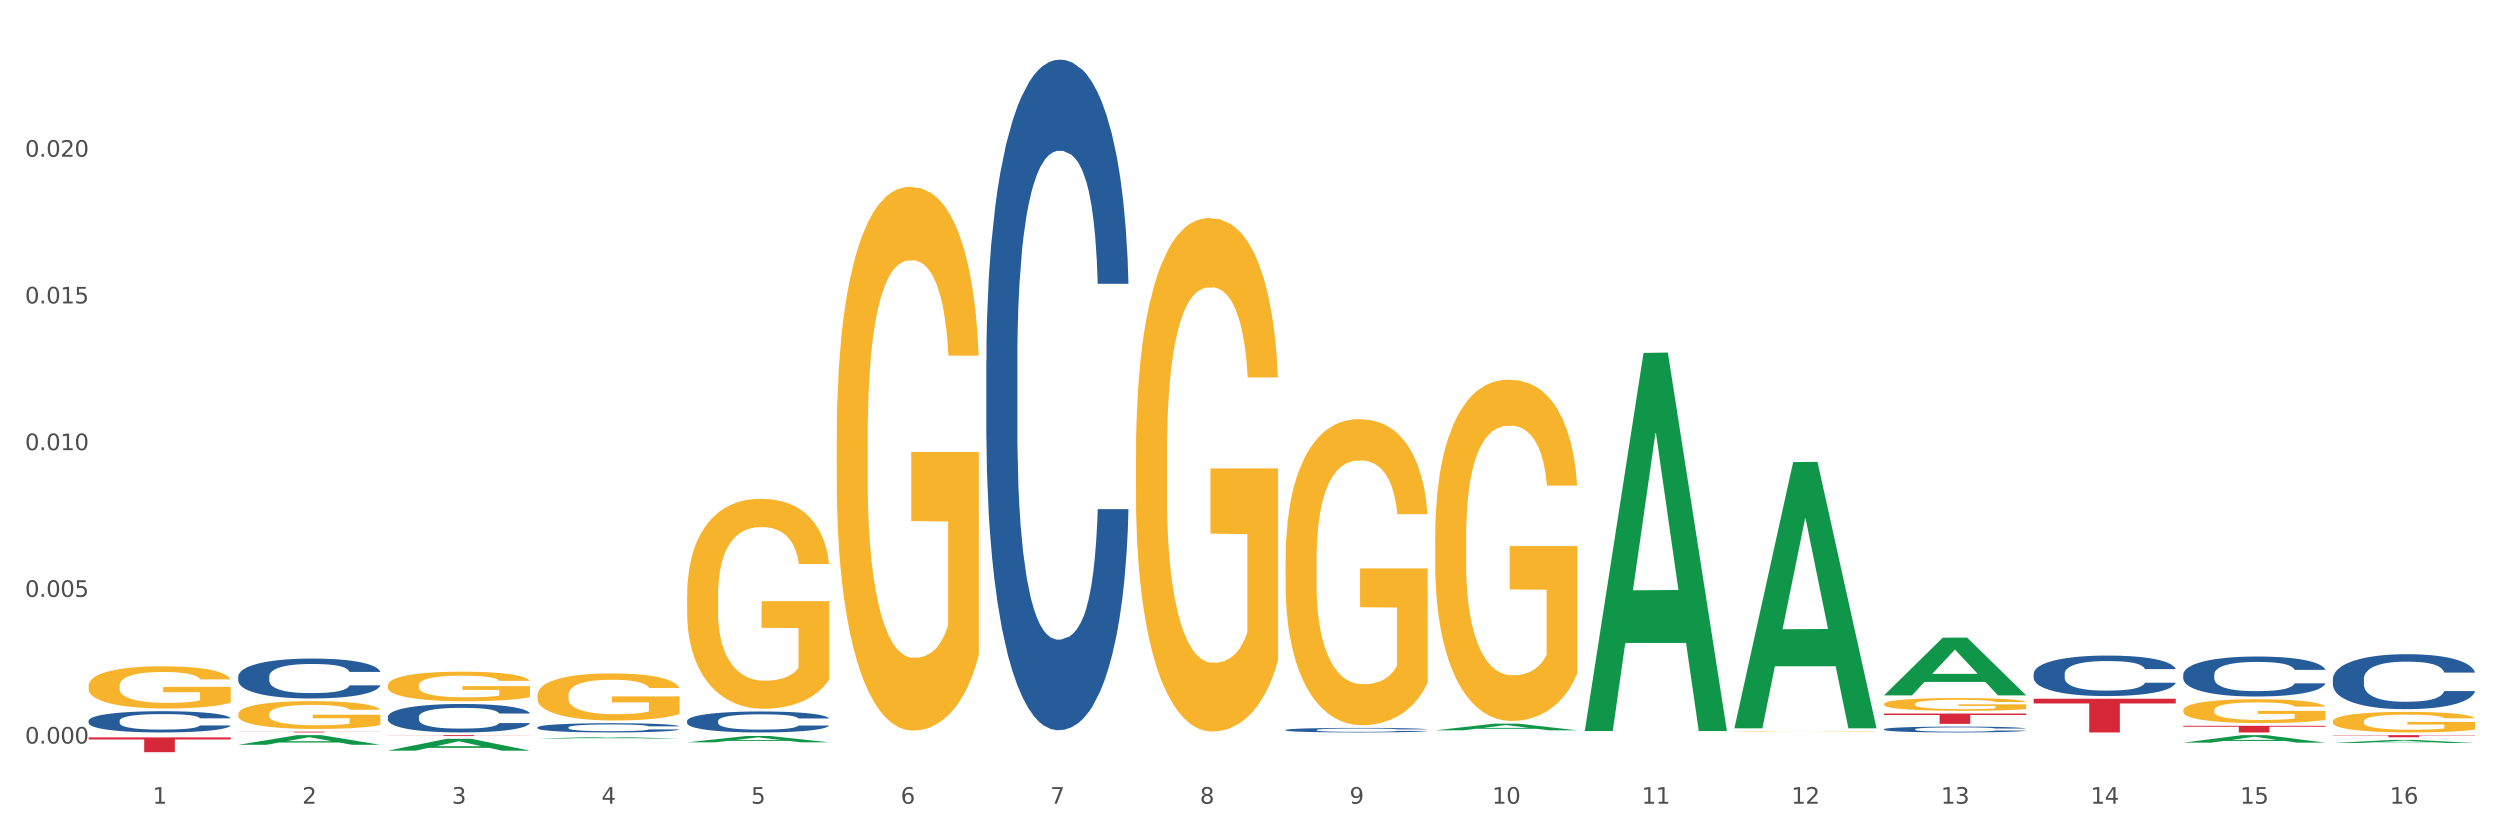 <?xml version="1.0" encoding="utf-8" standalone="no"?>
<!DOCTYPE svg PUBLIC "-//W3C//DTD SVG 1.1//EN"
  "http://www.w3.org/Graphics/SVG/1.1/DTD/svg11.dtd">
<svg xmlns:xlink="http://www.w3.org/1999/xlink" width="1080pt" height="360pt" viewBox="0 0 1080 360" xmlns="http://www.w3.org/2000/svg" version="1.1">
 <rect x="0" y="0" width="1080" height="360" fill="#333333" stroke="none"/>
 <defs>
  <style type="text/css">*{stroke-linejoin: round; stroke-linecap: butt}</style>
 </defs>
 <g id="figure_1">
  <g id="patch_1">
   <path d="M 0 360 
L 1080 360 
L 1080 0 
L 0 0 
z
" style="fill: #ffffff; stroke: #ffffff; stroke-linejoin: miter"/>
  </g>
  <g id="axes_1">
   <g id="matplotlib.axis_1">
    <g id="xtick_1">
     <g id="text_1">
      <!-- 1 -->
      <g style="fill: #4d4d4d" transform="translate(65.93 347.204) scale(0.096 -0.096)">
       <defs>
        <path id="DejaVuSans-31" d="M 794 531 
L 1825 531 
L 1825 4091 
L 703 3866 
L 703 4441 
L 1819 4666 
L 2450 4666 
L 2450 531 
L 3481 531 
L 3481 0 
L 794 0 
L 794 531 
z
" transform="scale(0.016)"/>
       </defs>
       <use xlink:href="#DejaVuSans-31"/>
      </g>
     </g>
    </g>
    <g id="xtick_2">
     <g id="text_2">
      <!-- 2 -->
      <g style="fill: #4d4d4d" transform="translate(130.565 347.204) scale(0.096 -0.096)">
       <defs>
        <path id="DejaVuSans-32" d="M 1228 531 
L 3431 531 
L 3431 0 
L 469 0 
L 469 531 
Q 828 903 1448 1529 
Q 2069 2156 2228 2338 
Q 2531 2678 2651 2914 
Q 2772 3150 2772 3378 
Q 2772 3750 2511 3984 
Q 2250 4219 1831 4219 
Q 1534 4219 1204 4116 
Q 875 4013 500 3803 
L 500 4441 
Q 881 4594 1212 4672 
Q 1544 4750 1819 4750 
Q 2544 4750 2975 4387 
Q 3406 4025 3406 3419 
Q 3406 3131 3298 2873 
Q 3191 2616 2906 2266 
Q 2828 2175 2409 1742 
Q 1991 1309 1228 531 
z
" transform="scale(0.016)"/>
       </defs>
       <use xlink:href="#DejaVuSans-32"/>
      </g>
     </g>
    </g>
    <g id="xtick_3">
     <g id="text_3">
      <!-- 3 -->
      <g style="fill: #4d4d4d" transform="translate(195.199 347.204) scale(0.096 -0.096)">
       <defs>
        <path id="DejaVuSans-33" d="M 2597 2516 
Q 3050 2419 3304 2112 
Q 3559 1806 3559 1356 
Q 3559 666 3084 287 
Q 2609 -91 1734 -91 
Q 1441 -91 1130 -33 
Q 819 25 488 141 
L 488 750 
Q 750 597 1062 519 
Q 1375 441 1716 441 
Q 2309 441 2620 675 
Q 2931 909 2931 1356 
Q 2931 1769 2642 2001 
Q 2353 2234 1838 2234 
L 1294 2234 
L 1294 2753 
L 1863 2753 
Q 2328 2753 2575 2939 
Q 2822 3125 2822 3475 
Q 2822 3834 2567 4026 
Q 2313 4219 1838 4219 
Q 1578 4219 1281 4162 
Q 984 4106 628 3988 
L 628 4550 
Q 988 4650 1302 4700 
Q 1616 4750 1894 4750 
Q 2613 4750 3031 4423 
Q 3450 4097 3450 3541 
Q 3450 3153 3228 2886 
Q 3006 2619 2597 2516 
z
" transform="scale(0.016)"/>
       </defs>
       <use xlink:href="#DejaVuSans-33"/>
      </g>
     </g>
    </g>
    <g id="xtick_4">
     <g id="text_4">
      <!-- 4 -->
      <g style="fill: #4d4d4d" transform="translate(259.833 347.204) scale(0.096 -0.096)">
       <defs>
        <path id="DejaVuSans-34" d="M 2419 4116 
L 825 1625 
L 2419 1625 
L 2419 4116 
z
M 2253 4666 
L 3047 4666 
L 3047 1625 
L 3713 1625 
L 3713 1100 
L 3047 1100 
L 3047 0 
L 2419 0 
L 2419 1100 
L 313 1100 
L 313 1709 
L 2253 4666 
z
" transform="scale(0.016)"/>
       </defs>
       <use xlink:href="#DejaVuSans-34"/>
      </g>
     </g>
    </g>
    <g id="xtick_5">
     <g id="text_5">
      <!-- 5 -->
      <g style="fill: #4d4d4d" transform="translate(324.467 347.204) scale(0.096 -0.096)">
       <defs>
        <path id="DejaVuSans-35" d="M 691 4666 
L 3169 4666 
L 3169 4134 
L 1269 4134 
L 1269 2991 
Q 1406 3038 1543 3061 
Q 1681 3084 1819 3084 
Q 2600 3084 3056 2656 
Q 3513 2228 3513 1497 
Q 3513 744 3044 326 
Q 2575 -91 1722 -91 
Q 1428 -91 1123 -41 
Q 819 9 494 109 
L 494 744 
Q 775 591 1075 516 
Q 1375 441 1709 441 
Q 2250 441 2565 725 
Q 2881 1009 2881 1497 
Q 2881 1984 2565 2268 
Q 2250 2553 1709 2553 
Q 1456 2553 1204 2497 
Q 953 2441 691 2322 
L 691 4666 
z
" transform="scale(0.016)"/>
       </defs>
       <use xlink:href="#DejaVuSans-35"/>
      </g>
     </g>
    </g>
    <g id="xtick_6">
     <g id="text_6">
      <!-- 6 -->
      <g style="fill: #4d4d4d" transform="translate(389.102 347.204) scale(0.096 -0.096)">
       <defs>
        <path id="DejaVuSans-36" d="M 2113 2584 
Q 1688 2584 1439 2293 
Q 1191 2003 1191 1497 
Q 1191 994 1439 701 
Q 1688 409 2113 409 
Q 2538 409 2786 701 
Q 3034 994 3034 1497 
Q 3034 2003 2786 2293 
Q 2538 2584 2113 2584 
z
M 3366 4563 
L 3366 3988 
Q 3128 4100 2886 4159 
Q 2644 4219 2406 4219 
Q 1781 4219 1451 3797 
Q 1122 3375 1075 2522 
Q 1259 2794 1537 2939 
Q 1816 3084 2150 3084 
Q 2853 3084 3261 2657 
Q 3669 2231 3669 1497 
Q 3669 778 3244 343 
Q 2819 -91 2113 -91 
Q 1303 -91 875 529 
Q 447 1150 447 2328 
Q 447 3434 972 4092 
Q 1497 4750 2381 4750 
Q 2619 4750 2861 4703 
Q 3103 4656 3366 4563 
z
" transform="scale(0.016)"/>
       </defs>
       <use xlink:href="#DejaVuSans-36"/>
      </g>
     </g>
    </g>
    <g id="xtick_7">
     <g id="text_7">
      <!-- 7 -->
      <g style="fill: #4d4d4d" transform="translate(453.736 347.204) scale(0.096 -0.096)">
       <defs>
        <path id="DejaVuSans-37" d="M 525 4666 
L 3525 4666 
L 3525 4397 
L 1831 0 
L 1172 0 
L 2766 4134 
L 525 4134 
L 525 4666 
z
" transform="scale(0.016)"/>
       </defs>
       <use xlink:href="#DejaVuSans-37"/>
      </g>
     </g>
    </g>
    <g id="xtick_8">
     <g id="text_8">
      <!-- 8 -->
      <g style="fill: #4d4d4d" transform="translate(518.37 347.204) scale(0.096 -0.096)">
       <defs>
        <path id="DejaVuSans-38" d="M 2034 2216 
Q 1584 2216 1326 1975 
Q 1069 1734 1069 1313 
Q 1069 891 1326 650 
Q 1584 409 2034 409 
Q 2484 409 2743 651 
Q 3003 894 3003 1313 
Q 3003 1734 2745 1975 
Q 2488 2216 2034 2216 
z
M 1403 2484 
Q 997 2584 770 2862 
Q 544 3141 544 3541 
Q 544 4100 942 4425 
Q 1341 4750 2034 4750 
Q 2731 4750 3128 4425 
Q 3525 4100 3525 3541 
Q 3525 3141 3298 2862 
Q 3072 2584 2669 2484 
Q 3125 2378 3379 2068 
Q 3634 1759 3634 1313 
Q 3634 634 3220 271 
Q 2806 -91 2034 -91 
Q 1263 -91 848 271 
Q 434 634 434 1313 
Q 434 1759 690 2068 
Q 947 2378 1403 2484 
z
M 1172 3481 
Q 1172 3119 1398 2916 
Q 1625 2713 2034 2713 
Q 2441 2713 2670 2916 
Q 2900 3119 2900 3481 
Q 2900 3844 2670 4047 
Q 2441 4250 2034 4250 
Q 1625 4250 1398 4047 
Q 1172 3844 1172 3481 
z
" transform="scale(0.016)"/>
       </defs>
       <use xlink:href="#DejaVuSans-38"/>
      </g>
     </g>
    </g>
    <g id="xtick_9">
     <g id="text_9">
      <!-- 9 -->
      <g style="fill: #4d4d4d" transform="translate(583.005 347.204) scale(0.096 -0.096)">
       <defs>
        <path id="DejaVuSans-39" d="M 703 97 
L 703 672 
Q 941 559 1184 500 
Q 1428 441 1663 441 
Q 2288 441 2617 861 
Q 2947 1281 2994 2138 
Q 2813 1869 2534 1725 
Q 2256 1581 1919 1581 
Q 1219 1581 811 2004 
Q 403 2428 403 3163 
Q 403 3881 828 4315 
Q 1253 4750 1959 4750 
Q 2769 4750 3195 4129 
Q 3622 3509 3622 2328 
Q 3622 1225 3098 567 
Q 2575 -91 1691 -91 
Q 1453 -91 1209 -44 
Q 966 3 703 97 
z
M 1959 2075 
Q 2384 2075 2632 2365 
Q 2881 2656 2881 3163 
Q 2881 3666 2632 3958 
Q 2384 4250 1959 4250 
Q 1534 4250 1286 3958 
Q 1038 3666 1038 3163 
Q 1038 2656 1286 2365 
Q 1534 2075 1959 2075 
z
" transform="scale(0.016)"/>
       </defs>
       <use xlink:href="#DejaVuSans-39"/>
      </g>
     </g>
    </g>
    <g id="xtick_10">
     <g id="text_10">
      <!-- 10 -->
      <g style="fill: #4d4d4d" transform="translate(644.585 347.204) scale(0.096 -0.096)">
       <defs>
        <path id="DejaVuSans-30" d="M 2034 4250 
Q 1547 4250 1301 3770 
Q 1056 3291 1056 2328 
Q 1056 1369 1301 889 
Q 1547 409 2034 409 
Q 2525 409 2770 889 
Q 3016 1369 3016 2328 
Q 3016 3291 2770 3770 
Q 2525 4250 2034 4250 
z
M 2034 4750 
Q 2819 4750 3233 4129 
Q 3647 3509 3647 2328 
Q 3647 1150 3233 529 
Q 2819 -91 2034 -91 
Q 1250 -91 836 529 
Q 422 1150 422 2328 
Q 422 3509 836 4129 
Q 1250 4750 2034 4750 
z
" transform="scale(0.016)"/>
       </defs>
       <use xlink:href="#DejaVuSans-31"/>
       <use xlink:href="#DejaVuSans-30" transform="translate(63.623 0)"/>
      </g>
     </g>
    </g>
    <g id="xtick_11">
     <g id="text_11">
      <!-- 11 -->
      <g style="fill: #4d4d4d" transform="translate(709.219 347.204) scale(0.096 -0.096)">
       <use xlink:href="#DejaVuSans-31"/>
       <use xlink:href="#DejaVuSans-31" transform="translate(63.623 0)"/>
      </g>
     </g>
    </g>
    <g id="xtick_12">
     <g id="text_12">
      <!-- 12 -->
      <g style="fill: #4d4d4d" transform="translate(773.854 347.204) scale(0.096 -0.096)">
       <use xlink:href="#DejaVuSans-31"/>
       <use xlink:href="#DejaVuSans-32" transform="translate(63.623 0)"/>
      </g>
     </g>
    </g>
    <g id="xtick_13">
     <g id="text_13">
      <!-- 13 -->
      <g style="fill: #4d4d4d" transform="translate(838.488 347.204) scale(0.096 -0.096)">
       <use xlink:href="#DejaVuSans-31"/>
       <use xlink:href="#DejaVuSans-33" transform="translate(63.623 0)"/>
      </g>
     </g>
    </g>
    <g id="xtick_14">
     <g id="text_14">
      <!-- 14 -->
      <g style="fill: #4d4d4d" transform="translate(903.122 347.204) scale(0.096 -0.096)">
       <use xlink:href="#DejaVuSans-31"/>
       <use xlink:href="#DejaVuSans-34" transform="translate(63.623 0)"/>
      </g>
     </g>
    </g>
    <g id="xtick_15">
     <g id="text_15">
      <!-- 15 -->
      <g style="fill: #4d4d4d" transform="translate(967.756 347.204) scale(0.096 -0.096)">
       <use xlink:href="#DejaVuSans-31"/>
       <use xlink:href="#DejaVuSans-35" transform="translate(63.623 0)"/>
      </g>
     </g>
    </g>
    <g id="xtick_16">
     <g id="text_16">
      <!-- 16 -->
      <g style="fill: #4d4d4d" transform="translate(1032.391 347.204) scale(0.096 -0.096)">
       <use xlink:href="#DejaVuSans-31"/>
       <use xlink:href="#DejaVuSans-36" transform="translate(63.623 0)"/>
      </g>
     </g>
    </g>
    <g id="xtick_17"/>
    <g id="xtick_18"/>
    <g id="xtick_19"/>
    <g id="xtick_20"/>
    <g id="xtick_21"/>
    <g id="xtick_22"/>
    <g id="xtick_23"/>
    <g id="xtick_24"/>
    <g id="xtick_25"/>
    <g id="xtick_26"/>
    <g id="xtick_27"/>
    <g id="xtick_28"/>
    <g id="xtick_29"/>
    <g id="xtick_30"/>
    <g id="xtick_31"/>
   </g>
   <g id="matplotlib.axis_2">
    <g id="ytick_1">
     <g id="text_17">
      <!-- 0.000 -->
      <g style="fill: #4d4d4d" transform="translate(10.8 321.23) scale(0.096 -0.096)">
       <defs>
        <path id="DejaVuSans-2e" d="M 684 794 
L 1344 794 
L 1344 0 
L 684 0 
L 684 794 
z
" transform="scale(0.016)"/>
       </defs>
       <use xlink:href="#DejaVuSans-30"/>
       <use xlink:href="#DejaVuSans-2e" transform="translate(63.623 0)"/>
       <use xlink:href="#DejaVuSans-30" transform="translate(95.41 0)"/>
       <use xlink:href="#DejaVuSans-30" transform="translate(159.033 0)"/>
       <use xlink:href="#DejaVuSans-30" transform="translate(222.656 0)"/>
      </g>
     </g>
    </g>
    <g id="ytick_2">
     <g id="text_18">
      <!-- 0.005 -->
      <g style="fill: #4d4d4d" transform="translate(10.8 257.851) scale(0.096 -0.096)">
       <use xlink:href="#DejaVuSans-30"/>
       <use xlink:href="#DejaVuSans-2e" transform="translate(63.623 0)"/>
       <use xlink:href="#DejaVuSans-30" transform="translate(95.41 0)"/>
       <use xlink:href="#DejaVuSans-30" transform="translate(159.033 0)"/>
       <use xlink:href="#DejaVuSans-35" transform="translate(222.656 0)"/>
      </g>
     </g>
    </g>
    <g id="ytick_3">
     <g id="text_19">
      <!-- 0.010 -->
      <g style="fill: #4d4d4d" transform="translate(10.8 194.471) scale(0.096 -0.096)">
       <use xlink:href="#DejaVuSans-30"/>
       <use xlink:href="#DejaVuSans-2e" transform="translate(63.623 0)"/>
       <use xlink:href="#DejaVuSans-30" transform="translate(95.41 0)"/>
       <use xlink:href="#DejaVuSans-31" transform="translate(159.033 0)"/>
       <use xlink:href="#DejaVuSans-30" transform="translate(222.656 0)"/>
      </g>
     </g>
    </g>
    <g id="ytick_4">
     <g id="text_20">
      <!-- 0.015 -->
      <g style="fill: #4d4d4d" transform="translate(10.8 131.092) scale(0.096 -0.096)">
       <use xlink:href="#DejaVuSans-30"/>
       <use xlink:href="#DejaVuSans-2e" transform="translate(63.623 0)"/>
       <use xlink:href="#DejaVuSans-30" transform="translate(95.41 0)"/>
       <use xlink:href="#DejaVuSans-31" transform="translate(159.033 0)"/>
       <use xlink:href="#DejaVuSans-35" transform="translate(222.656 0)"/>
      </g>
     </g>
    </g>
    <g id="ytick_5">
     <g id="text_21">
      <!-- 0.020 -->
      <g style="fill: #4d4d4d" transform="translate(10.8 67.713) scale(0.096 -0.096)">
       <use xlink:href="#DejaVuSans-30"/>
       <use xlink:href="#DejaVuSans-2e" transform="translate(63.623 0)"/>
       <use xlink:href="#DejaVuSans-30" transform="translate(95.41 0)"/>
       <use xlink:href="#DejaVuSans-32" transform="translate(159.033 0)"/>
       <use xlink:href="#DejaVuSans-30" transform="translate(222.656 0)"/>
      </g>
     </g>
    </g>
    <g id="ytick_6"/>
    <g id="ytick_7"/>
    <g id="ytick_8"/>
    <g id="ytick_9"/>
    <g id="ytick_10"/>
   </g>
   <g id="PolyCollection_1">
    <path d="M 102.917 321.755 
L 102.981 321.751 
L 128.301 317.586 
L 138.809 317.582 
L 164.32 321.763 
L 152.166 321.763 
L 146.659 320.789 
L 120.515 320.789 
L 120.325 320.805 
L 115.008 321.763 
L 102.917 321.763 
L 102.917 321.755 
L 123.807 320.208 
L 143.367 320.204 
L 133.682 318.473 
L 133.555 318.466 
L 133.429 318.477 
L 123.744 320.204 
L 123.807 320.208 
L 102.917 321.755 
z
" clip-path="url(#p7f573ee65b)" style="fill: #109648"/>
    <path d="M 878.529 301.867 
L 939.931 301.867 
L 939.931 303.889 
L 915.778 303.902 
L 915.778 316.415 
L 902.537 316.415 
L 902.537 303.902 
L 878.529 303.889 
L 878.529 301.881 
L 878.529 301.867 
z
" clip-path="url(#p7f573ee65b)" style="fill: #d62839"/>
    <path d="M 813.895 308.253 
L 875.297 308.253 
L 875.297 308.874 
L 851.143 308.879 
L 851.143 312.724 
L 837.903 312.724 
L 837.903 308.879 
L 813.895 308.874 
L 813.895 308.257 
L 813.895 308.253 
z
" clip-path="url(#p7f573ee65b)" style="fill: #d62839"/>
    <path d="M 167.552 317.582 
L 228.954 317.582 
L 228.954 317.638 
L 204.801 317.639 
L 204.801 317.985 
L 191.56 317.985 
L 191.56 317.639 
L 167.552 317.638 
L 167.552 317.583 
L 167.552 317.582 
z
" clip-path="url(#p7f573ee65b)" style="fill: #d62839"/>
    <path d="M 102.917 316.079 
L 164.32 316.079 
L 164.32 316.126 
L 140.166 316.126 
L 140.166 316.415 
L 126.925 316.415 
L 126.925 316.126 
L 102.917 316.126 
L 102.917 316.079 
L 102.917 316.079 
z
" clip-path="url(#p7f573ee65b)" style="fill: #d62839"/>
    <path d="M 38.283 318.552 
L 99.686 318.552 
L 99.686 319.441 
L 75.532 319.447 
L 75.532 324.95 
L 62.291 324.95 
L 62.291 319.447 
L 38.283 319.441 
L 38.283 318.558 
L 38.283 318.552 
z
" clip-path="url(#p7f573ee65b)" style="fill: #d62839"/>
    <path d="M 102.917 292.246 
L 102.99 292.23 
L 102.99 291.789 
L 103.208 291.19 
L 104.006 290.088 
L 105.022 289.253 
L 106.764 288.276 
L 107.708 287.867 
L 108.941 287.41 
L 111.482 286.67 
L 114.385 286.04 
L 116.417 285.693 
L 117.941 285.473 
L 121.353 285.079 
L 123.312 284.906 
L 125.344 284.764 
L 127.086 284.669 
L 129.99 284.559 
L 132.312 284.512 
L 134.998 284.496 
L 137.248 284.512 
L 140.223 284.575 
L 144.578 284.764 
L 146.247 284.874 
L 148.497 285.063 
L 150.82 285.315 
L 152.707 285.567 
L 154.884 285.929 
L 157.134 286.402 
L 159.312 287 
L 160.836 287.552 
L 162.07 288.135 
L 163.159 288.843 
L 163.957 289.615 
L 164.32 290.261 
L 151.038 290.261 
L 150.675 289.678 
L 149.949 289.048 
L 149.223 288.623 
L 148.425 288.276 
L 147.191 287.883 
L 146.102 287.631 
L 144.288 287.331 
L 142.618 287.142 
L 141.239 287.032 
L 139.57 286.937 
L 136.014 286.843 
L 133.473 286.843 
L 131.877 286.874 
L 129.917 286.953 
L 128.248 287.063 
L 126.288 287.252 
L 124.764 287.457 
L 123.24 287.725 
L 122.369 287.914 
L 121.062 288.261 
L 120.191 288.544 
L 119.03 289.032 
L 118.377 289.379 
L 117.216 290.277 
L 116.707 290.938 
L 116.49 291.395 
L 116.345 291.899 
L 116.345 294.356 
L 116.78 295.459 
L 117.143 295.931 
L 117.724 296.467 
L 118.812 297.16 
L 120.409 297.837 
L 122.078 298.325 
L 123.457 298.625 
L 124.764 298.845 
L 126.07 299.019 
L 127.667 299.176 
L 128.973 299.271 
L 130.933 299.365 
L 133.256 299.412 
L 135.07 299.412 
L 138.772 299.334 
L 140.441 299.255 
L 142.038 299.145 
L 143.78 298.971 
L 145.159 298.782 
L 145.957 298.64 
L 147.264 298.341 
L 148.28 298.026 
L 149.151 297.664 
L 149.731 297.349 
L 150.385 296.876 
L 150.893 296.341 
L 151.038 296.057 
L 164.32 296.057 
L 164.03 296.624 
L 163.521 297.176 
L 162.505 297.916 
L 161.707 298.341 
L 160.473 298.861 
L 159.167 299.302 
L 157.352 299.79 
L 155.683 300.153 
L 153.941 300.468 
L 152.054 300.751 
L 148.643 301.145 
L 147.409 301.255 
L 144.796 301.444 
L 142.764 301.554 
L 139.788 301.665 
L 136.74 301.728 
L 133.546 301.743 
L 130.715 301.712 
L 127.594 301.617 
L 125.635 301.523 
L 123.457 301.381 
L 120.917 301.161 
L 118.522 300.893 
L 116.272 300.578 
L 114.167 300.216 
L 112.208 299.806 
L 109.667 299.129 
L 107.78 298.467 
L 106.401 297.853 
L 105.458 297.333 
L 104.514 296.672 
L 104.006 296.215 
L 103.208 295.112 
L 102.917 294.088 
L 102.917 292.246 
z
" clip-path="url(#p7f573ee65b)" style="fill: #255c99"/>
    <path d="M 1007.797 311.635 
L 1007.87 311.627 
L 1007.87 311.335 
L 1008.015 311.084 
L 1008.74 310.475 
L 1009.827 309.972 
L 1010.625 309.704 
L 1011.422 309.485 
L 1012.365 309.266 
L 1013.524 309.039 
L 1015.627 308.706 
L 1016.932 308.536 
L 1018.527 308.357 
L 1021.426 308.097 
L 1023.529 307.951 
L 1025.703 307.83 
L 1029.256 307.683 
L 1031.576 307.619 
L 1034.04 307.57 
L 1037.013 307.537 
L 1039.26 307.529 
L 1044.19 307.554 
L 1048.394 307.627 
L 1050.424 307.683 
L 1053.034 307.781 
L 1054.411 307.846 
L 1056.659 307.976 
L 1058.978 308.146 
L 1060.573 308.292 
L 1062.966 308.568 
L 1064.778 308.844 
L 1066.445 309.185 
L 1067.315 309.42 
L 1067.968 309.639 
L 1068.548 309.891 
L 1069.128 310.288 
L 1056.079 310.288 
L 1055.571 310.004 
L 1054.774 309.737 
L 1053.614 309.477 
L 1052.599 309.315 
L 1050.859 309.112 
L 1049.264 308.982 
L 1047.597 308.884 
L 1045.567 308.803 
L 1043.972 308.763 
L 1041.725 308.73 
L 1037.303 308.738 
L 1034.33 308.803 
L 1032.3 308.884 
L 1030.996 308.958 
L 1029.836 309.039 
L 1028.531 309.152 
L 1027.008 309.323 
L 1025.921 309.477 
L 1024.834 309.672 
L 1023.964 309.866 
L 1023.166 310.094 
L 1022.514 310.337 
L 1022.006 310.589 
L 1021.571 310.897 
L 1021.209 311.408 
L 1021.209 312.52 
L 1021.354 312.771 
L 1021.716 313.104 
L 1022.151 313.356 
L 1022.876 313.656 
L 1023.529 313.859 
L 1024.761 314.151 
L 1026.138 314.394 
L 1027.226 314.549 
L 1028.313 314.678 
L 1030.198 314.857 
L 1032.3 315.003 
L 1034.113 315.092 
L 1036.578 315.173 
L 1038.245 315.206 
L 1039.695 315.222 
L 1043.247 315.222 
L 1045.784 315.198 
L 1048.612 315.141 
L 1050.786 315.068 
L 1052.599 314.979 
L 1054.629 314.833 
L 1055.934 314.695 
L 1055.934 312.999 
L 1039.985 312.991 
L 1039.985 311.863 
L 1069.2 311.863 
L 1069.2 315.173 
L 1067.968 315.344 
L 1066.59 315.498 
L 1065.14 315.636 
L 1062.966 315.806 
L 1060.356 315.969 
L 1058.036 316.082 
L 1055.571 316.18 
L 1052.671 316.269 
L 1048.902 316.35 
L 1046.582 316.383 
L 1043.682 316.407 
L 1040.275 316.415 
L 1037.303 316.399 
L 1034.403 316.358 
L 1031.358 316.285 
L 1028.386 316.18 
L 1026.138 316.074 
L 1023.891 315.944 
L 1021.499 315.774 
L 1019.614 315.612 
L 1018.164 315.466 
L 1016.569 315.279 
L 1014.829 315.036 
L 1013.524 314.816 
L 1012.365 314.589 
L 1011.132 314.297 
L 1010.262 314.046 
L 1009.392 313.729 
L 1008.885 313.494 
L 1008.305 313.129 
L 1007.87 312.617 
L 1007.797 311.635 
z
" clip-path="url(#p7f573ee65b)" style="fill: #f7b32b"/>
    <path d="M 943.163 306.833 
L 943.236 306.823 
L 943.236 306.484 
L 943.381 306.191 
L 944.106 305.484 
L 945.193 304.899 
L 945.99 304.588 
L 946.788 304.334 
L 947.73 304.079 
L 948.89 303.815 
L 950.992 303.428 
L 952.297 303.23 
L 953.892 303.023 
L 956.792 302.721 
L 958.894 302.551 
L 961.069 302.41 
L 964.621 302.24 
L 966.941 302.165 
L 969.406 302.108 
L 972.378 302.07 
L 974.626 302.061 
L 979.555 302.089 
L 983.76 302.174 
L 985.79 302.24 
L 988.4 302.353 
L 989.777 302.429 
L 992.024 302.58 
L 994.344 302.778 
L 995.939 302.947 
L 998.331 303.268 
L 1000.144 303.589 
L 1001.811 303.985 
L 1002.681 304.258 
L 1003.333 304.513 
L 1003.913 304.805 
L 1004.493 305.267 
L 991.444 305.267 
L 990.937 304.937 
L 990.139 304.626 
L 988.979 304.324 
L 987.965 304.136 
L 986.225 303.9 
L 984.63 303.749 
L 982.962 303.636 
L 980.933 303.541 
L 979.338 303.494 
L 977.09 303.457 
L 972.668 303.466 
L 969.696 303.541 
L 967.666 303.636 
L 966.361 303.721 
L 965.201 303.815 
L 963.896 303.947 
L 962.374 304.145 
L 961.287 304.324 
L 960.199 304.55 
L 959.329 304.777 
L 958.532 305.041 
L 957.879 305.324 
L 957.372 305.616 
L 956.937 305.974 
L 956.575 306.569 
L 956.575 307.86 
L 956.72 308.153 
L 957.082 308.539 
L 957.517 308.832 
L 958.242 309.181 
L 958.894 309.416 
L 960.127 309.756 
L 961.504 310.039 
L 962.592 310.218 
L 963.679 310.369 
L 965.564 310.576 
L 967.666 310.746 
L 969.479 310.85 
L 971.943 310.944 
L 973.611 310.982 
L 975.061 311.001 
L 978.613 311.001 
L 981.15 310.972 
L 983.977 310.906 
L 986.152 310.822 
L 987.965 310.718 
L 989.994 310.548 
L 991.299 310.388 
L 991.299 308.417 
L 975.351 308.407 
L 975.351 307.097 
L 1004.566 307.097 
L 1004.566 310.944 
L 1003.333 311.142 
L 1001.956 311.321 
L 1000.506 311.482 
L 998.331 311.68 
L 995.721 311.868 
L 993.402 312 
L 990.937 312.113 
L 988.037 312.217 
L 984.267 312.311 
L 981.948 312.349 
L 979.048 312.377 
L 975.641 312.387 
L 972.668 312.368 
L 969.768 312.321 
L 966.724 312.236 
L 963.751 312.113 
L 961.504 311.991 
L 959.257 311.84 
L 956.865 311.642 
L 954.98 311.453 
L 953.53 311.284 
L 951.935 311.067 
L 950.195 310.784 
L 948.89 310.529 
L 947.73 310.265 
L 946.498 309.926 
L 945.628 309.633 
L 944.758 309.266 
L 944.251 308.992 
L 943.671 308.568 
L 943.236 307.974 
L 943.163 306.833 
z
" clip-path="url(#p7f573ee65b)" style="fill: #f7b32b"/>
    <path d="M 813.895 304.118 
L 813.967 304.113 
L 813.967 303.931 
L 814.112 303.775 
L 814.837 303.397 
L 815.924 303.085 
L 816.722 302.919 
L 817.519 302.783 
L 818.462 302.647 
L 819.622 302.505 
L 821.724 302.299 
L 823.029 302.193 
L 824.624 302.082 
L 827.523 301.921 
L 829.626 301.83 
L 831.801 301.755 
L 835.353 301.664 
L 837.673 301.624 
L 840.137 301.593 
L 843.11 301.573 
L 845.357 301.568 
L 850.287 301.583 
L 854.491 301.629 
L 856.521 301.664 
L 859.131 301.724 
L 860.508 301.765 
L 862.756 301.845 
L 865.075 301.951 
L 866.67 302.042 
L 869.063 302.213 
L 870.875 302.385 
L 872.542 302.596 
L 873.412 302.742 
L 874.065 302.878 
L 874.645 303.035 
L 875.225 303.281 
L 862.176 303.281 
L 861.668 303.105 
L 860.871 302.939 
L 859.711 302.778 
L 858.696 302.677 
L 856.956 302.551 
L 855.361 302.47 
L 853.694 302.41 
L 851.664 302.359 
L 850.069 302.334 
L 847.822 302.314 
L 843.4 302.319 
L 840.427 302.359 
L 838.398 302.41 
L 837.093 302.455 
L 835.933 302.505 
L 834.628 302.576 
L 833.105 302.682 
L 832.018 302.778 
L 830.931 302.898 
L 830.061 303.019 
L 829.263 303.161 
L 828.611 303.312 
L 828.103 303.468 
L 827.668 303.659 
L 827.306 303.977 
L 827.306 304.667 
L 827.451 304.823 
L 827.813 305.03 
L 828.248 305.186 
L 828.973 305.373 
L 829.626 305.498 
L 830.858 305.68 
L 832.236 305.831 
L 833.323 305.927 
L 834.41 306.007 
L 836.295 306.118 
L 838.398 306.209 
L 840.21 306.264 
L 842.675 306.315 
L 844.342 306.335 
L 845.792 306.345 
L 849.344 306.345 
L 851.881 306.33 
L 854.709 306.295 
L 856.884 306.249 
L 858.696 306.194 
L 860.726 306.103 
L 862.031 306.017 
L 862.031 304.964 
L 846.082 304.959 
L 846.082 304.259 
L 875.297 304.259 
L 875.297 306.315 
L 874.065 306.421 
L 872.687 306.516 
L 871.237 306.602 
L 869.063 306.708 
L 866.453 306.809 
L 864.133 306.879 
L 861.668 306.94 
L 858.768 306.995 
L 854.999 307.045 
L 852.679 307.066 
L 849.779 307.081 
L 846.372 307.086 
L 843.4 307.076 
L 840.5 307.05 
L 837.455 307.005 
L 834.483 306.94 
L 832.236 306.874 
L 829.988 306.793 
L 827.596 306.688 
L 825.711 306.587 
L 824.261 306.496 
L 822.666 306.38 
L 820.926 306.229 
L 819.622 306.093 
L 818.462 305.952 
L 817.229 305.771 
L 816.359 305.614 
L 815.489 305.418 
L 814.982 305.272 
L 814.402 305.045 
L 813.967 304.728 
L 813.895 304.118 
z
" clip-path="url(#p7f573ee65b)" style="fill: #f7b32b"/>
    <path d="M 749.26 315.896 
L 749.333 315.896 
L 749.333 315.889 
L 749.478 315.884 
L 750.203 315.871 
L 751.29 315.86 
L 752.088 315.854 
L 752.885 315.849 
L 753.827 315.844 
L 754.987 315.839 
L 757.09 315.832 
L 758.395 315.829 
L 759.989 315.825 
L 762.889 315.819 
L 764.991 315.816 
L 767.166 315.813 
L 770.719 315.81 
L 773.038 315.809 
L 775.503 315.808 
L 778.475 315.807 
L 780.723 315.807 
L 785.652 315.807 
L 789.857 315.809 
L 791.887 315.81 
L 794.497 315.812 
L 795.874 315.814 
L 798.121 315.816 
L 800.441 315.82 
L 802.036 315.823 
L 804.428 315.829 
L 806.241 315.835 
L 807.908 315.843 
L 808.778 315.848 
L 809.43 315.852 
L 810.01 315.858 
L 810.59 315.867 
L 797.541 315.867 
L 797.034 315.86 
L 796.236 315.855 
L 795.077 315.849 
L 794.062 315.845 
L 792.322 315.841 
L 790.727 315.838 
L 789.06 315.836 
L 787.03 315.834 
L 785.435 315.834 
L 783.188 315.833 
L 778.765 315.833 
L 775.793 315.834 
L 773.763 315.836 
L 772.458 315.838 
L 771.298 315.839 
L 769.994 315.842 
L 768.471 315.846 
L 767.384 315.849 
L 766.296 315.853 
L 765.426 315.857 
L 764.629 315.862 
L 763.977 315.868 
L 763.469 315.873 
L 763.034 315.88 
L 762.672 315.891 
L 762.672 315.915 
L 762.817 315.92 
L 763.179 315.928 
L 763.614 315.933 
L 764.339 315.939 
L 764.991 315.944 
L 766.224 315.95 
L 767.601 315.955 
L 768.689 315.959 
L 769.776 315.962 
L 771.661 315.965 
L 773.763 315.969 
L 775.576 315.971 
L 778.04 315.972 
L 779.708 315.973 
L 781.158 315.973 
L 784.71 315.973 
L 787.247 315.973 
L 790.074 315.972 
L 792.249 315.97 
L 794.062 315.968 
L 796.091 315.965 
L 797.396 315.962 
L 797.396 315.925 
L 781.448 315.925 
L 781.448 315.901 
L 810.663 315.901 
L 810.663 315.972 
L 809.43 315.976 
L 808.053 315.979 
L 806.603 315.982 
L 804.428 315.986 
L 801.819 315.99 
L 799.499 315.992 
L 797.034 315.994 
L 794.134 315.996 
L 790.364 315.998 
L 788.045 315.999 
L 785.145 315.999 
L 781.738 315.999 
L 778.765 315.999 
L 775.866 315.998 
L 772.821 315.996 
L 769.849 315.994 
L 767.601 315.992 
L 765.354 315.989 
L 762.962 315.985 
L 761.077 315.982 
L 759.627 315.979 
L 758.032 315.975 
L 756.292 315.969 
L 754.987 315.965 
L 753.827 315.96 
L 752.595 315.953 
L 751.725 315.948 
L 750.855 315.941 
L 750.348 315.936 
L 749.768 315.928 
L 749.333 315.917 
L 749.26 315.896 
z
" clip-path="url(#p7f573ee65b)" style="fill: #f7b32b"/>
    <path d="M 619.992 232.144 
L 620.064 232.009 
L 620.064 227.162 
L 620.209 222.988 
L 620.934 212.889 
L 622.021 204.54 
L 622.819 200.097 
L 623.616 196.461 
L 624.559 192.826 
L 625.719 189.055 
L 627.821 183.535 
L 629.126 180.707 
L 630.721 177.745 
L 633.621 173.436 
L 635.723 171.012 
L 637.898 168.992 
L 641.45 166.569 
L 643.77 165.492 
L 646.235 164.684 
L 649.207 164.145 
L 651.454 164.01 
L 656.384 164.414 
L 660.588 165.626 
L 662.618 166.569 
L 665.228 168.185 
L 666.605 169.262 
L 668.853 171.416 
L 671.173 174.244 
L 672.767 176.668 
L 675.16 181.246 
L 676.972 185.824 
L 678.639 191.479 
L 679.509 195.384 
L 680.162 199.02 
L 680.742 203.194 
L 681.322 209.792 
L 668.273 209.792 
L 667.765 205.079 
L 666.968 200.636 
L 665.808 196.327 
L 664.793 193.634 
L 663.053 190.267 
L 661.458 188.113 
L 659.791 186.497 
L 657.761 185.151 
L 656.166 184.477 
L 653.919 183.939 
L 649.497 184.073 
L 646.525 185.151 
L 644.495 186.497 
L 643.19 187.709 
L 642.03 189.055 
L 640.725 190.941 
L 639.203 193.768 
L 638.115 196.327 
L 637.028 199.558 
L 636.158 202.79 
L 635.36 206.56 
L 634.708 210.6 
L 634.201 214.774 
L 633.766 219.891 
L 633.403 228.374 
L 633.403 246.821 
L 633.548 250.995 
L 633.911 256.516 
L 634.346 260.69 
L 635.07 265.672 
L 635.723 269.038 
L 636.955 273.886 
L 638.333 277.925 
L 639.42 280.484 
L 640.508 282.638 
L 642.392 285.601 
L 644.495 288.024 
L 646.307 289.505 
L 648.772 290.852 
L 650.439 291.391 
L 651.889 291.66 
L 655.441 291.66 
L 657.979 291.256 
L 660.806 290.313 
L 662.981 289.101 
L 664.793 287.62 
L 666.823 285.197 
L 668.128 282.908 
L 668.128 254.765 
L 652.179 254.631 
L 652.179 235.914 
L 681.394 235.914 
L 681.394 290.852 
L 680.162 293.68 
L 678.784 296.238 
L 677.335 298.527 
L 675.16 301.355 
L 672.55 304.048 
L 670.23 305.933 
L 667.765 307.549 
L 664.866 309.03 
L 661.096 310.376 
L 658.776 310.915 
L 655.876 311.319 
L 652.469 311.454 
L 649.497 311.184 
L 646.597 310.511 
L 643.552 309.299 
L 640.58 307.549 
L 638.333 305.798 
L 636.085 303.644 
L 633.693 300.816 
L 631.808 298.123 
L 630.358 295.699 
L 628.763 292.602 
L 627.024 288.563 
L 625.719 284.927 
L 624.559 281.157 
L 623.326 276.31 
L 622.456 272.135 
L 621.587 266.884 
L 621.079 262.979 
L 620.499 256.92 
L 620.064 248.437 
L 619.992 232.144 
z
" clip-path="url(#p7f573ee65b)" style="fill: #f7b32b"/>
    <path d="M 555.357 242.168 
L 555.43 242.048 
L 555.43 237.701 
L 555.575 233.958 
L 556.3 224.902 
L 557.387 217.416 
L 558.185 213.431 
L 558.982 210.171 
L 559.924 206.911 
L 561.084 203.53 
L 563.187 198.579 
L 564.492 196.044 
L 566.086 193.387 
L 568.986 189.523 
L 571.089 187.35 
L 573.263 185.539 
L 576.816 183.365 
L 579.135 182.399 
L 581.6 181.675 
L 584.573 181.192 
L 586.82 181.071 
L 591.749 181.433 
L 595.954 182.52 
L 597.984 183.365 
L 600.594 184.814 
L 601.971 185.78 
L 604.218 187.712 
L 606.538 190.248 
L 608.133 192.421 
L 610.525 196.527 
L 612.338 200.632 
L 614.005 205.703 
L 614.875 209.205 
L 615.528 212.465 
L 616.107 216.208 
L 616.687 222.125 
L 603.638 222.125 
L 603.131 217.899 
L 602.334 213.914 
L 601.174 210.05 
L 600.159 207.635 
L 598.419 204.617 
L 596.824 202.685 
L 595.157 201.236 
L 593.127 200.028 
L 591.532 199.424 
L 589.285 198.941 
L 584.862 199.062 
L 581.89 200.028 
L 579.86 201.236 
L 578.555 202.322 
L 577.396 203.53 
L 576.091 205.22 
L 574.568 207.756 
L 573.481 210.05 
L 572.393 212.948 
L 571.524 215.846 
L 570.726 219.227 
L 570.074 222.849 
L 569.566 226.592 
L 569.131 231.181 
L 568.769 238.788 
L 568.769 255.33 
L 568.914 259.073 
L 569.276 264.023 
L 569.711 267.767 
L 570.436 272.234 
L 571.089 275.253 
L 572.321 279.6 
L 573.698 283.222 
L 574.786 285.516 
L 575.873 287.448 
L 577.758 290.105 
L 579.86 292.278 
L 581.673 293.606 
L 584.138 294.814 
L 585.805 295.297 
L 587.255 295.538 
L 590.807 295.538 
L 593.344 295.176 
L 596.172 294.331 
L 598.346 293.244 
L 600.159 291.916 
L 602.189 289.742 
L 603.494 287.69 
L 603.494 262.454 
L 587.545 262.333 
L 587.545 245.549 
L 616.76 245.549 
L 616.76 294.814 
L 615.528 297.349 
L 614.15 299.643 
L 612.7 301.696 
L 610.525 304.232 
L 607.916 306.647 
L 605.596 308.337 
L 603.131 309.786 
L 600.231 311.114 
L 596.462 312.322 
L 594.142 312.805 
L 591.242 313.167 
L 587.835 313.288 
L 584.862 313.046 
L 581.963 312.442 
L 578.918 311.356 
L 575.946 309.786 
L 573.698 308.216 
L 571.451 306.284 
L 569.059 303.749 
L 567.174 301.334 
L 565.724 299.16 
L 564.129 296.383 
L 562.389 292.761 
L 561.084 289.501 
L 559.924 286.12 
L 558.692 281.773 
L 557.822 278.03 
L 556.952 273.321 
L 556.445 269.819 
L 555.865 264.386 
L 555.43 256.779 
L 555.357 242.168 
z
" clip-path="url(#p7f573ee65b)" style="fill: #f7b32b"/>
    <path d="M 490.723 196.688 
L 490.796 196.485 
L 490.796 189.191 
L 490.941 182.91 
L 491.665 167.714 
L 492.753 155.152 
L 493.55 148.466 
L 494.348 142.995 
L 495.29 137.525 
L 496.45 131.851 
L 498.552 123.544 
L 499.857 119.289 
L 501.452 114.832 
L 504.352 108.348 
L 506.454 104.701 
L 508.629 101.662 
L 512.181 98.015 
L 514.501 96.394 
L 516.966 95.178 
L 519.938 94.368 
L 522.186 94.165 
L 527.115 94.773 
L 531.32 96.597 
L 533.35 98.015 
L 535.959 100.446 
L 537.337 102.067 
L 539.584 105.309 
L 541.904 109.564 
L 543.499 113.211 
L 545.891 120.1 
L 547.703 126.989 
L 549.371 135.499 
L 550.241 141.374 
L 550.893 146.845 
L 551.473 153.126 
L 552.053 163.054 
L 539.004 163.054 
L 538.497 155.962 
L 537.699 149.276 
L 536.539 142.793 
L 535.524 138.74 
L 533.785 133.675 
L 532.19 130.433 
L 530.522 128.002 
L 528.493 125.976 
L 526.898 124.963 
L 524.65 124.152 
L 520.228 124.355 
L 517.256 125.976 
L 515.226 128.002 
L 513.921 129.825 
L 512.761 131.851 
L 511.456 134.688 
L 509.934 138.943 
L 508.847 142.793 
L 507.759 147.655 
L 506.889 152.518 
L 506.092 158.191 
L 505.439 164.27 
L 504.932 170.551 
L 504.497 178.25 
L 504.134 191.015 
L 504.134 218.773 
L 504.279 225.054 
L 504.642 233.361 
L 505.077 239.642 
L 505.802 247.139 
L 506.454 252.204 
L 507.687 259.498 
L 509.064 265.576 
L 510.152 269.426 
L 511.239 272.668 
L 513.124 277.125 
L 515.226 280.772 
L 517.038 283.001 
L 519.503 285.027 
L 521.171 285.838 
L 522.621 286.243 
L 526.173 286.243 
L 528.71 285.635 
L 531.537 284.217 
L 533.712 282.393 
L 535.524 280.164 
L 537.554 276.517 
L 538.859 273.073 
L 538.859 230.727 
L 522.91 230.524 
L 522.91 202.361 
L 552.126 202.361 
L 552.126 285.027 
L 550.893 289.282 
L 549.516 293.132 
L 548.066 296.576 
L 545.891 300.831 
L 543.281 304.883 
L 540.962 307.72 
L 538.497 310.151 
L 535.597 312.38 
L 531.827 314.406 
L 529.507 315.217 
L 526.608 315.824 
L 523.2 316.027 
L 520.228 315.622 
L 517.328 314.609 
L 514.284 312.785 
L 511.311 310.151 
L 509.064 307.517 
L 506.817 304.275 
L 504.424 300.021 
L 502.54 295.968 
L 501.09 292.321 
L 499.495 287.661 
L 497.755 281.583 
L 496.45 276.112 
L 495.29 270.439 
L 494.058 263.145 
L 493.188 256.864 
L 492.318 248.962 
L 491.81 243.086 
L 491.231 233.969 
L 490.796 221.204 
L 490.723 196.688 
z
" clip-path="url(#p7f573ee65b)" style="fill: #f7b32b"/>
    <path d="M 943.163 313.554 
L 1004.566 313.554 
L 1004.566 313.952 
L 980.412 313.954 
L 980.412 316.415 
L 967.171 316.415 
L 967.171 313.954 
L 943.163 313.952 
L 943.163 313.557 
L 943.163 313.554 
z
" clip-path="url(#p7f573ee65b)" style="fill: #d62839"/>
    <path d="M 361.454 189.259 
L 361.527 189.044 
L 361.527 181.321 
L 361.672 174.67 
L 362.397 158.578 
L 363.484 145.276 
L 364.282 138.196 
L 365.079 132.403 
L 366.022 126.61 
L 367.182 120.603 
L 369.284 111.806 
L 370.589 107.301 
L 372.184 102.58 
L 375.083 95.715 
L 377.186 91.853 
L 379.361 88.635 
L 382.913 84.773 
L 385.233 83.056 
L 387.697 81.769 
L 390.67 80.911 
L 392.917 80.696 
L 397.847 81.34 
L 402.051 83.271 
L 404.081 84.773 
L 406.691 87.347 
L 408.068 89.064 
L 410.316 92.497 
L 412.635 97.002 
L 414.23 100.864 
L 416.623 108.159 
L 418.435 115.454 
L 420.102 124.465 
L 420.972 130.687 
L 421.625 136.479 
L 422.205 143.131 
L 422.785 153.644 
L 409.736 153.644 
L 409.228 146.134 
L 408.431 139.054 
L 407.271 132.188 
L 406.256 127.897 
L 404.516 122.534 
L 402.921 119.101 
L 401.254 116.526 
L 399.224 114.381 
L 397.629 113.308 
L 395.382 112.45 
L 390.96 112.664 
L 387.987 114.381 
L 385.958 116.526 
L 384.653 118.457 
L 383.493 120.603 
L 382.188 123.606 
L 380.665 128.112 
L 379.578 132.188 
L 378.491 137.338 
L 377.621 142.487 
L 376.823 148.494 
L 376.171 154.931 
L 375.663 161.582 
L 375.228 169.735 
L 374.866 183.252 
L 374.866 212.645 
L 375.011 219.296 
L 375.373 228.093 
L 375.808 234.744 
L 376.533 242.682 
L 377.186 248.046 
L 378.418 255.77 
L 379.796 262.206 
L 380.883 266.283 
L 381.97 269.715 
L 383.855 274.436 
L 385.958 278.297 
L 387.77 280.658 
L 390.235 282.803 
L 391.902 283.661 
L 393.352 284.09 
L 396.904 284.09 
L 399.441 283.447 
L 402.269 281.945 
L 404.444 280.014 
L 406.256 277.654 
L 408.286 273.792 
L 409.591 270.145 
L 409.591 225.303 
L 393.642 225.089 
L 393.642 195.266 
L 422.857 195.266 
L 422.857 282.803 
L 421.625 287.309 
L 420.247 291.385 
L 418.797 295.032 
L 416.623 299.538 
L 414.013 303.829 
L 411.693 306.833 
L 409.228 309.407 
L 406.328 311.767 
L 402.559 313.913 
L 400.239 314.771 
L 397.339 315.415 
L 393.932 315.629 
L 390.96 315.2 
L 388.06 314.127 
L 385.015 312.196 
L 382.043 309.407 
L 379.796 306.618 
L 377.548 303.185 
L 375.156 298.68 
L 373.271 294.389 
L 371.821 290.527 
L 370.226 285.592 
L 368.486 279.156 
L 367.182 273.363 
L 366.022 267.355 
L 364.789 259.632 
L 363.919 252.981 
L 363.049 244.613 
L 362.542 238.391 
L 361.962 228.736 
L 361.527 215.22 
L 361.454 189.259 
z
" clip-path="url(#p7f573ee65b)" style="fill: #f7b32b"/>
    <path d="M 232.186 300.321 
L 232.258 300.302 
L 232.258 299.633 
L 232.403 299.057 
L 233.128 297.664 
L 234.216 296.512 
L 235.013 295.899 
L 235.811 295.397 
L 236.753 294.896 
L 237.913 294.375 
L 240.015 293.614 
L 241.32 293.223 
L 242.915 292.815 
L 245.815 292.22 
L 247.917 291.886 
L 250.092 291.607 
L 253.644 291.273 
L 255.964 291.124 
L 258.429 291.012 
L 261.401 290.938 
L 263.648 290.92 
L 268.578 290.975 
L 272.783 291.143 
L 274.812 291.273 
L 277.422 291.496 
L 278.8 291.644 
L 281.047 291.941 
L 283.367 292.332 
L 284.962 292.666 
L 287.354 293.298 
L 289.166 293.929 
L 290.834 294.71 
L 291.704 295.249 
L 292.356 295.75 
L 292.936 296.326 
L 293.516 297.237 
L 280.467 297.237 
L 279.96 296.586 
L 279.162 295.973 
L 278.002 295.379 
L 276.987 295.007 
L 275.247 294.543 
L 273.653 294.245 
L 271.985 294.022 
L 269.955 293.837 
L 268.36 293.744 
L 266.113 293.669 
L 261.691 293.688 
L 258.719 293.837 
L 256.689 294.022 
L 255.384 294.19 
L 254.224 294.375 
L 252.919 294.636 
L 251.397 295.026 
L 250.309 295.379 
L 249.222 295.825 
L 248.352 296.271 
L 247.555 296.791 
L 246.902 297.348 
L 246.395 297.924 
L 245.96 298.63 
L 245.597 299.801 
L 245.597 302.346 
L 245.742 302.922 
L 246.105 303.684 
L 246.54 304.26 
L 247.265 304.947 
L 247.917 305.412 
L 249.15 306.081 
L 250.527 306.638 
L 251.614 306.991 
L 252.702 307.288 
L 254.587 307.697 
L 256.689 308.031 
L 258.501 308.236 
L 260.966 308.422 
L 262.633 308.496 
L 264.083 308.533 
L 267.636 308.533 
L 270.173 308.477 
L 273 308.347 
L 275.175 308.18 
L 276.987 307.976 
L 279.017 307.641 
L 280.322 307.325 
L 280.322 303.442 
L 264.373 303.424 
L 264.373 300.841 
L 293.588 300.841 
L 293.588 308.422 
L 292.356 308.812 
L 290.979 309.165 
L 289.529 309.481 
L 287.354 309.871 
L 284.744 310.242 
L 282.424 310.503 
L 279.96 310.726 
L 277.06 310.93 
L 273.29 311.116 
L 270.97 311.19 
L 268.071 311.246 
L 264.663 311.264 
L 261.691 311.227 
L 258.791 311.134 
L 255.746 310.967 
L 252.774 310.726 
L 250.527 310.484 
L 248.28 310.187 
L 245.887 309.797 
L 244.002 309.425 
L 242.553 309.091 
L 240.958 308.663 
L 239.218 308.106 
L 237.913 307.604 
L 236.753 307.084 
L 235.521 306.415 
L 234.651 305.839 
L 233.781 305.114 
L 233.273 304.576 
L 232.693 303.74 
L 232.258 302.569 
L 232.186 300.321 
z
" clip-path="url(#p7f573ee65b)" style="fill: #f7b32b"/>
    <path d="M 167.552 296.076 
L 167.624 296.065 
L 167.624 295.644 
L 167.769 295.282 
L 168.494 294.406 
L 169.581 293.682 
L 170.379 293.297 
L 171.176 292.981 
L 172.119 292.666 
L 173.279 292.339 
L 175.381 291.86 
L 176.686 291.615 
L 178.281 291.358 
L 181.18 290.984 
L 183.283 290.774 
L 185.458 290.599 
L 189.01 290.388 
L 191.33 290.295 
L 193.794 290.225 
L 196.767 290.178 
L 199.014 290.166 
L 203.944 290.201 
L 208.148 290.307 
L 210.178 290.388 
L 212.788 290.528 
L 214.165 290.622 
L 216.413 290.809 
L 218.732 291.054 
L 220.327 291.264 
L 222.72 291.661 
L 224.532 292.059 
L 226.199 292.549 
L 227.069 292.888 
L 227.722 293.203 
L 228.302 293.565 
L 228.882 294.138 
L 215.833 294.138 
L 215.325 293.729 
L 214.528 293.343 
L 213.368 292.97 
L 212.353 292.736 
L 210.613 292.444 
L 209.018 292.257 
L 207.351 292.117 
L 205.321 292 
L 203.726 291.942 
L 201.479 291.895 
L 197.057 291.907 
L 194.084 292 
L 192.055 292.117 
L 190.75 292.222 
L 189.59 292.339 
L 188.285 292.502 
L 186.763 292.748 
L 185.675 292.97 
L 184.588 293.25 
L 183.718 293.53 
L 182.92 293.857 
L 182.268 294.208 
L 181.76 294.57 
L 181.325 295.013 
L 180.963 295.749 
L 180.963 297.349 
L 181.108 297.712 
L 181.47 298.19 
L 181.905 298.552 
L 182.63 298.985 
L 183.283 299.277 
L 184.515 299.697 
L 185.893 300.047 
L 186.98 300.269 
L 188.067 300.456 
L 189.952 300.713 
L 192.055 300.923 
L 193.867 301.052 
L 196.332 301.169 
L 197.999 301.215 
L 199.449 301.239 
L 203.001 301.239 
L 205.539 301.204 
L 208.366 301.122 
L 210.541 301.017 
L 212.353 300.888 
L 214.383 300.678 
L 215.688 300.48 
L 215.688 298.039 
L 199.739 298.027 
L 199.739 296.403 
L 228.954 296.403 
L 228.954 301.169 
L 227.722 301.414 
L 226.344 301.636 
L 224.894 301.834 
L 222.72 302.08 
L 220.11 302.313 
L 217.79 302.477 
L 215.325 302.617 
L 212.425 302.745 
L 208.656 302.862 
L 206.336 302.909 
L 203.436 302.944 
L 200.029 302.956 
L 197.057 302.932 
L 194.157 302.874 
L 191.112 302.769 
L 188.14 302.617 
L 185.893 302.465 
L 183.645 302.278 
L 181.253 302.033 
L 179.368 301.799 
L 177.918 301.589 
L 176.323 301.321 
L 174.584 300.97 
L 173.279 300.655 
L 172.119 300.328 
L 170.886 299.907 
L 170.016 299.545 
L 169.146 299.09 
L 168.639 298.751 
L 168.059 298.225 
L 167.624 297.49 
L 167.552 296.076 
z
" clip-path="url(#p7f573ee65b)" style="fill: #f7b32b"/>
    <path d="M 102.917 308.456 
L 102.99 308.445 
L 102.99 308.051 
L 103.135 307.711 
L 103.86 306.889 
L 104.947 306.21 
L 105.745 305.848 
L 106.542 305.552 
L 107.484 305.256 
L 108.644 304.949 
L 110.747 304.5 
L 112.052 304.27 
L 113.646 304.029 
L 116.546 303.678 
L 118.649 303.481 
L 120.823 303.316 
L 124.376 303.119 
L 126.695 303.031 
L 129.16 302.966 
L 132.132 302.922 
L 134.38 302.911 
L 139.309 302.944 
L 143.514 303.042 
L 145.544 303.119 
L 148.154 303.25 
L 149.531 303.338 
L 151.778 303.514 
L 154.098 303.744 
L 155.693 303.941 
L 158.085 304.314 
L 159.898 304.686 
L 161.565 305.147 
L 162.435 305.464 
L 163.087 305.76 
L 163.667 306.1 
L 164.247 306.637 
L 151.198 306.637 
L 150.691 306.253 
L 149.894 305.892 
L 148.734 305.541 
L 147.719 305.322 
L 145.979 305.048 
L 144.384 304.873 
L 142.717 304.741 
L 140.687 304.631 
L 139.092 304.577 
L 136.845 304.533 
L 132.422 304.544 
L 129.45 304.631 
L 127.42 304.741 
L 126.115 304.84 
L 124.956 304.949 
L 123.651 305.103 
L 122.128 305.333 
L 121.041 305.541 
L 119.953 305.804 
L 119.083 306.067 
L 118.286 306.374 
L 117.634 306.703 
L 117.126 307.043 
L 116.691 307.459 
L 116.329 308.15 
L 116.329 309.651 
L 116.474 309.991 
L 116.836 310.44 
L 117.271 310.78 
L 117.996 311.185 
L 118.649 311.459 
L 119.881 311.854 
L 121.258 312.183 
L 122.346 312.391 
L 123.433 312.566 
L 125.318 312.807 
L 127.42 313.005 
L 129.233 313.125 
L 131.697 313.235 
L 133.365 313.279 
L 134.815 313.301 
L 138.367 313.301 
L 140.904 313.268 
L 143.732 313.191 
L 145.906 313.092 
L 147.719 312.972 
L 149.749 312.775 
L 151.053 312.588 
L 151.053 310.298 
L 135.105 310.287 
L 135.105 308.763 
L 164.32 308.763 
L 164.32 313.235 
L 163.087 313.465 
L 161.71 313.673 
L 160.26 313.86 
L 158.085 314.09 
L 155.476 314.309 
L 153.156 314.462 
L 150.691 314.594 
L 147.791 314.714 
L 144.022 314.824 
L 141.702 314.868 
L 138.802 314.901 
L 135.395 314.912 
L 132.422 314.89 
L 129.523 314.835 
L 126.478 314.736 
L 123.506 314.594 
L 121.258 314.451 
L 119.011 314.276 
L 116.619 314.046 
L 114.734 313.827 
L 113.284 313.629 
L 111.689 313.377 
L 109.949 313.049 
L 108.644 312.753 
L 107.484 312.446 
L 106.252 312.051 
L 105.382 311.711 
L 104.512 311.284 
L 104.005 310.966 
L 103.425 310.473 
L 102.99 309.783 
L 102.917 308.456 
z
" clip-path="url(#p7f573ee65b)" style="fill: #f7b32b"/>
    <path d="M 38.283 296.271 
L 38.355 296.255 
L 38.355 295.655 
L 38.5 295.139 
L 39.225 293.891 
L 40.313 292.858 
L 41.11 292.309 
L 41.908 291.859 
L 42.85 291.41 
L 44.01 290.944 
L 46.112 290.261 
L 47.417 289.912 
L 49.012 289.545 
L 51.912 289.012 
L 54.014 288.713 
L 56.189 288.463 
L 59.741 288.163 
L 62.061 288.03 
L 64.526 287.93 
L 67.498 287.864 
L 69.745 287.847 
L 74.675 287.897 
L 78.88 288.047 
L 80.91 288.163 
L 83.519 288.363 
L 84.897 288.496 
L 87.144 288.763 
L 89.464 289.112 
L 91.059 289.412 
L 93.451 289.978 
L 95.263 290.544 
L 96.931 291.243 
L 97.801 291.726 
L 98.453 292.176 
L 99.033 292.692 
L 99.613 293.508 
L 86.564 293.508 
L 86.057 292.925 
L 85.259 292.376 
L 84.099 291.843 
L 83.084 291.51 
L 81.345 291.094 
L 79.75 290.827 
L 78.082 290.627 
L 76.052 290.461 
L 74.458 290.378 
L 72.21 290.311 
L 67.788 290.328 
L 64.816 290.461 
L 62.786 290.627 
L 61.481 290.777 
L 60.321 290.944 
L 59.016 291.177 
L 57.494 291.526 
L 56.407 291.843 
L 55.319 292.242 
L 54.449 292.642 
L 53.652 293.108 
L 52.999 293.608 
L 52.492 294.124 
L 52.057 294.756 
L 51.694 295.805 
L 51.694 298.086 
L 51.839 298.602 
L 52.202 299.285 
L 52.637 299.801 
L 53.362 300.417 
L 54.014 300.833 
L 55.247 301.432 
L 56.624 301.932 
L 57.711 302.248 
L 58.799 302.515 
L 60.684 302.881 
L 62.786 303.181 
L 64.598 303.364 
L 67.063 303.53 
L 68.731 303.597 
L 70.18 303.63 
L 73.733 303.63 
L 76.27 303.58 
L 79.097 303.464 
L 81.272 303.314 
L 83.084 303.131 
L 85.114 302.831 
L 86.419 302.548 
L 86.419 299.068 
L 70.47 299.052 
L 70.47 296.738 
L 99.686 296.738 
L 99.686 303.53 
L 98.453 303.88 
L 97.076 304.196 
L 95.626 304.479 
L 93.451 304.829 
L 90.841 305.162 
L 88.521 305.395 
L 86.057 305.595 
L 83.157 305.778 
L 79.387 305.944 
L 77.067 306.011 
L 74.168 306.061 
L 70.76 306.077 
L 67.788 306.044 
L 64.888 305.961 
L 61.844 305.811 
L 58.871 305.595 
L 56.624 305.378 
L 54.377 305.112 
L 51.984 304.762 
L 50.1 304.429 
L 48.65 304.13 
L 47.055 303.747 
L 45.315 303.247 
L 44.01 302.798 
L 42.85 302.331 
L 41.618 301.732 
L 40.748 301.216 
L 39.878 300.567 
L 39.37 300.084 
L 38.79 299.335 
L 38.355 298.286 
L 38.283 296.271 
z
" clip-path="url(#p7f573ee65b)" style="fill: #f7b32b"/>
    <path d="M 1007.797 293.283 
L 1007.87 293.261 
L 1007.87 292.654 
L 1008.088 291.829 
L 1008.886 290.311 
L 1009.902 289.161 
L 1011.644 287.817 
L 1012.588 287.253 
L 1013.822 286.624 
L 1016.362 285.604 
L 1019.265 284.737 
L 1021.297 284.259 
L 1022.821 283.956 
L 1026.233 283.413 
L 1028.192 283.175 
L 1030.225 282.98 
L 1031.967 282.849 
L 1034.87 282.698 
L 1037.192 282.633 
L 1039.878 282.611 
L 1042.128 282.633 
L 1045.103 282.719 
L 1049.458 282.98 
L 1051.128 283.131 
L 1053.378 283.392 
L 1055.7 283.739 
L 1057.587 284.086 
L 1059.765 284.585 
L 1062.015 285.235 
L 1064.192 286.06 
L 1065.716 286.819 
L 1066.95 287.621 
L 1068.039 288.597 
L 1068.837 289.66 
L 1069.2 290.55 
L 1055.918 290.55 
L 1055.555 289.747 
L 1054.829 288.879 
L 1054.103 288.294 
L 1053.305 287.817 
L 1052.071 287.274 
L 1050.982 286.927 
L 1049.168 286.515 
L 1047.499 286.255 
L 1046.12 286.103 
L 1044.45 285.973 
L 1040.894 285.843 
L 1038.354 285.843 
L 1036.757 285.886 
L 1034.797 285.995 
L 1033.128 286.146 
L 1031.168 286.407 
L 1029.644 286.689 
L 1028.12 287.057 
L 1027.249 287.318 
L 1025.942 287.795 
L 1025.071 288.185 
L 1023.91 288.858 
L 1023.257 289.335 
L 1022.096 290.571 
L 1021.588 291.482 
L 1021.37 292.111 
L 1021.225 292.805 
L 1021.225 296.189 
L 1021.66 297.708 
L 1022.023 298.358 
L 1022.604 299.096 
L 1023.692 300.05 
L 1025.289 300.983 
L 1026.959 301.655 
L 1028.338 302.067 
L 1029.644 302.371 
L 1030.95 302.61 
L 1032.547 302.826 
L 1033.854 302.957 
L 1035.813 303.087 
L 1038.136 303.152 
L 1039.95 303.152 
L 1043.652 303.043 
L 1045.321 302.935 
L 1046.918 302.783 
L 1048.66 302.544 
L 1050.039 302.284 
L 1050.837 302.089 
L 1052.144 301.677 
L 1053.16 301.243 
L 1054.031 300.744 
L 1054.611 300.31 
L 1055.265 299.66 
L 1055.773 298.922 
L 1055.918 298.532 
L 1069.2 298.532 
L 1068.91 299.313 
L 1068.402 300.072 
L 1067.386 301.091 
L 1066.587 301.677 
L 1065.353 302.393 
L 1064.047 303 
L 1062.232 303.672 
L 1060.563 304.171 
L 1058.821 304.605 
L 1056.934 304.996 
L 1053.523 305.538 
L 1052.289 305.69 
L 1049.676 305.95 
L 1047.644 306.102 
L 1044.668 306.254 
L 1041.62 306.34 
L 1038.426 306.362 
L 1035.596 306.319 
L 1032.475 306.188 
L 1030.515 306.058 
L 1028.338 305.863 
L 1025.797 305.559 
L 1023.402 305.191 
L 1021.152 304.757 
L 1019.047 304.258 
L 1017.088 303.694 
L 1014.547 302.761 
L 1012.66 301.85 
L 1011.281 301.004 
L 1010.338 300.289 
L 1009.394 299.378 
L 1008.886 298.749 
L 1008.088 297.23 
L 1007.797 295.82 
L 1007.797 293.283 
z
" clip-path="url(#p7f573ee65b)" style="fill: #255c99"/>
    <path d="M 943.163 291.379 
L 943.236 291.363 
L 943.236 290.921 
L 943.453 290.322 
L 944.252 289.217 
L 945.268 288.381 
L 947.01 287.402 
L 947.953 286.992 
L 949.187 286.534 
L 951.728 285.793 
L 954.631 285.162 
L 956.663 284.815 
L 958.187 284.594 
L 961.598 284.199 
L 963.558 284.026 
L 965.59 283.884 
L 967.332 283.789 
L 970.235 283.678 
L 972.558 283.631 
L 975.243 283.615 
L 977.493 283.631 
L 980.469 283.694 
L 984.824 283.884 
L 986.493 283.994 
L 988.743 284.183 
L 991.066 284.436 
L 992.953 284.688 
L 995.13 285.051 
L 997.38 285.525 
L 999.558 286.124 
L 1001.082 286.677 
L 1002.316 287.26 
L 1003.404 287.97 
L 1004.203 288.744 
L 1004.566 289.391 
L 991.284 289.391 
L 990.921 288.807 
L 990.195 288.176 
L 989.469 287.749 
L 988.671 287.402 
L 987.437 287.008 
L 986.348 286.755 
L 984.534 286.456 
L 982.864 286.266 
L 981.485 286.156 
L 979.816 286.061 
L 976.26 285.966 
L 973.719 285.966 
L 972.122 285.998 
L 970.163 286.077 
L 968.494 286.187 
L 966.534 286.377 
L 965.01 286.582 
L 963.485 286.85 
L 962.615 287.039 
L 961.308 287.387 
L 960.437 287.671 
L 959.276 288.16 
L 958.623 288.507 
L 957.461 289.406 
L 956.953 290.069 
L 956.736 290.527 
L 956.59 291.032 
L 956.59 293.493 
L 957.026 294.598 
L 957.389 295.071 
L 957.969 295.608 
L 959.058 296.302 
L 960.655 296.98 
L 962.324 297.47 
L 963.703 297.769 
L 965.01 297.99 
L 966.316 298.164 
L 967.913 298.322 
L 969.219 298.416 
L 971.179 298.511 
L 973.502 298.558 
L 975.316 298.558 
L 979.018 298.479 
L 980.687 298.401 
L 982.284 298.29 
L 984.026 298.116 
L 985.405 297.927 
L 986.203 297.785 
L 987.509 297.485 
L 988.526 297.17 
L 989.397 296.807 
L 989.977 296.491 
L 990.63 296.018 
L 991.138 295.481 
L 991.284 295.197 
L 1004.566 295.197 
L 1004.275 295.765 
L 1003.767 296.318 
L 1002.751 297.059 
L 1001.953 297.485 
L 1000.719 298.006 
L 999.413 298.448 
L 997.598 298.937 
L 995.929 299.3 
L 994.187 299.616 
L 992.3 299.9 
L 988.888 300.294 
L 987.655 300.404 
L 985.042 300.594 
L 983.009 300.704 
L 980.034 300.815 
L 976.985 300.878 
L 973.792 300.894 
L 970.961 300.862 
L 967.84 300.767 
L 965.881 300.673 
L 963.703 300.531 
L 961.163 300.31 
L 958.768 300.042 
L 956.518 299.726 
L 954.413 299.363 
L 952.453 298.953 
L 949.913 298.274 
L 948.026 297.612 
L 946.647 296.996 
L 945.703 296.475 
L 944.76 295.813 
L 944.252 295.355 
L 943.453 294.251 
L 943.163 293.225 
L 943.163 291.379 
z
" clip-path="url(#p7f573ee65b)" style="fill: #255c99"/>
    <path d="M 878.529 291.066 
L 878.601 291.05 
L 878.601 290.602 
L 878.819 289.995 
L 879.618 288.877 
L 880.634 288.03 
L 882.376 287.039 
L 883.319 286.624 
L 884.553 286.161 
L 887.093 285.41 
L 889.996 284.771 
L 892.029 284.419 
L 893.553 284.195 
L 896.964 283.796 
L 898.924 283.62 
L 900.956 283.476 
L 902.698 283.381 
L 905.601 283.269 
L 907.924 283.221 
L 910.609 283.205 
L 912.859 283.221 
L 915.835 283.285 
L 920.19 283.476 
L 921.859 283.588 
L 924.109 283.78 
L 926.432 284.036 
L 928.319 284.291 
L 930.496 284.659 
L 932.746 285.138 
L 934.923 285.745 
L 936.448 286.304 
L 937.681 286.896 
L 938.77 287.615 
L 939.569 288.397 
L 939.931 289.052 
L 926.649 289.052 
L 926.286 288.461 
L 925.561 287.822 
L 924.835 287.391 
L 924.036 287.039 
L 922.803 286.64 
L 921.714 286.384 
L 919.899 286.081 
L 918.23 285.889 
L 916.851 285.777 
L 915.182 285.681 
L 911.625 285.585 
L 909.085 285.585 
L 907.488 285.617 
L 905.529 285.697 
L 903.859 285.809 
L 901.9 286.001 
L 900.375 286.209 
L 898.851 286.48 
L 897.98 286.672 
L 896.674 287.023 
L 895.803 287.311 
L 894.642 287.806 
L 893.988 288.158 
L 892.827 289.068 
L 892.319 289.739 
L 892.101 290.203 
L 891.956 290.714 
L 891.956 293.207 
L 892.392 294.325 
L 892.754 294.804 
L 893.335 295.347 
L 894.424 296.05 
L 896.021 296.738 
L 897.69 297.233 
L 899.069 297.536 
L 900.375 297.76 
L 901.682 297.936 
L 903.279 298.096 
L 904.585 298.191 
L 906.545 298.287 
L 908.867 298.335 
L 910.682 298.335 
L 914.383 298.255 
L 916.053 298.175 
L 917.649 298.064 
L 919.391 297.888 
L 920.77 297.696 
L 921.569 297.552 
L 922.875 297.249 
L 923.891 296.929 
L 924.762 296.562 
L 925.343 296.242 
L 925.996 295.763 
L 926.504 295.22 
L 926.649 294.932 
L 939.931 294.932 
L 939.641 295.507 
L 939.133 296.066 
L 938.117 296.817 
L 937.319 297.249 
L 936.085 297.776 
L 934.778 298.223 
L 932.964 298.719 
L 931.294 299.086 
L 929.552 299.406 
L 927.665 299.693 
L 924.254 300.093 
L 923.02 300.205 
L 920.407 300.396 
L 918.375 300.508 
L 915.399 300.62 
L 912.351 300.684 
L 909.158 300.7 
L 906.327 300.668 
L 903.206 300.572 
L 901.246 300.476 
L 899.069 300.332 
L 896.529 300.109 
L 894.134 299.837 
L 891.884 299.518 
L 889.779 299.15 
L 887.819 298.735 
L 885.279 298.048 
L 883.392 297.377 
L 882.013 296.753 
L 881.069 296.226 
L 880.126 295.555 
L 879.618 295.092 
L 878.819 293.973 
L 878.529 292.935 
L 878.529 291.066 
z
" clip-path="url(#p7f573ee65b)" style="fill: #255c99"/>
    <path d="M 813.895 315.025 
L 813.967 315.023 
L 813.967 314.958 
L 814.185 314.871 
L 814.983 314.71 
L 815.999 314.587 
L 817.741 314.445 
L 818.685 314.385 
L 819.919 314.318 
L 822.459 314.209 
L 825.362 314.117 
L 827.394 314.067 
L 828.919 314.034 
L 832.33 313.977 
L 834.289 313.951 
L 836.322 313.931 
L 838.064 313.917 
L 840.967 313.901 
L 843.289 313.894 
L 845.975 313.891 
L 848.225 313.894 
L 851.201 313.903 
L 855.555 313.931 
L 857.225 313.947 
L 859.475 313.974 
L 861.797 314.011 
L 863.684 314.048 
L 865.862 314.101 
L 868.112 314.17 
L 870.289 314.258 
L 871.813 314.339 
L 873.047 314.424 
L 874.136 314.527 
L 874.934 314.64 
L 875.297 314.735 
L 862.015 314.735 
L 861.652 314.65 
L 860.926 314.557 
L 860.201 314.495 
L 859.402 314.445 
L 858.168 314.387 
L 857.08 314.35 
L 855.265 314.306 
L 853.596 314.279 
L 852.217 314.262 
L 850.547 314.249 
L 846.991 314.235 
L 844.451 314.235 
L 842.854 314.239 
L 840.894 314.251 
L 839.225 314.267 
L 837.265 314.295 
L 835.741 314.325 
L 834.217 314.364 
L 833.346 314.392 
L 832.04 314.442 
L 831.169 314.484 
L 830.007 314.555 
L 829.354 314.606 
L 828.193 314.737 
L 827.685 314.834 
L 827.467 314.901 
L 827.322 314.975 
L 827.322 315.334 
L 827.757 315.495 
L 828.12 315.565 
L 828.701 315.643 
L 829.79 315.744 
L 831.386 315.843 
L 833.056 315.915 
L 834.435 315.959 
L 835.741 315.991 
L 837.048 316.016 
L 838.644 316.039 
L 839.951 316.053 
L 841.91 316.067 
L 844.233 316.074 
L 846.047 316.074 
L 849.749 316.062 
L 851.418 316.051 
L 853.015 316.035 
L 854.757 316.009 
L 856.136 315.982 
L 856.934 315.961 
L 858.241 315.917 
L 859.257 315.871 
L 860.128 315.818 
L 860.709 315.772 
L 861.362 315.703 
L 861.87 315.625 
L 862.015 315.583 
L 875.297 315.583 
L 875.007 315.666 
L 874.499 315.747 
L 873.483 315.855 
L 872.684 315.917 
L 871.45 315.993 
L 870.144 316.058 
L 868.329 316.129 
L 866.66 316.182 
L 864.918 316.228 
L 863.031 316.27 
L 859.62 316.327 
L 858.386 316.344 
L 855.773 316.371 
L 853.741 316.387 
L 850.765 316.404 
L 847.717 316.413 
L 844.523 316.415 
L 841.693 316.41 
L 838.572 316.397 
L 836.612 316.383 
L 834.435 316.362 
L 831.894 316.33 
L 829.499 316.291 
L 827.249 316.245 
L 825.144 316.191 
L 823.185 316.132 
L 820.644 316.032 
L 818.757 315.936 
L 817.378 315.846 
L 816.435 315.77 
L 815.491 315.673 
L 814.983 315.606 
L 814.185 315.445 
L 813.895 315.295 
L 813.895 315.025 
z
" clip-path="url(#p7f573ee65b)" style="fill: #255c99"/>
    <path d="M 555.357 315.336 
L 555.43 315.334 
L 555.43 315.284 
L 555.648 315.216 
L 556.446 315.09 
L 557.462 314.996 
L 559.204 314.885 
L 560.148 314.838 
L 561.381 314.786 
L 563.922 314.702 
L 566.825 314.63 
L 568.857 314.591 
L 570.381 314.566 
L 573.793 314.521 
L 575.752 314.502 
L 577.785 314.485 
L 579.526 314.475 
L 582.43 314.462 
L 584.752 314.457 
L 587.438 314.455 
L 589.688 314.457 
L 592.663 314.464 
L 597.018 314.485 
L 598.688 314.498 
L 600.938 314.519 
L 603.26 314.548 
L 605.147 314.577 
L 607.325 314.618 
L 609.575 314.672 
L 611.752 314.74 
L 613.276 314.802 
L 614.51 314.868 
L 615.599 314.949 
L 616.397 315.037 
L 616.76 315.11 
L 603.478 315.11 
L 603.115 315.044 
L 602.389 314.972 
L 601.663 314.924 
L 600.865 314.885 
L 599.631 314.84 
L 598.542 314.811 
L 596.728 314.777 
L 595.059 314.756 
L 593.68 314.743 
L 592.01 314.732 
L 588.454 314.722 
L 585.913 314.722 
L 584.317 314.725 
L 582.357 314.734 
L 580.688 314.747 
L 578.728 314.768 
L 577.204 314.792 
L 575.68 314.822 
L 574.809 314.843 
L 573.502 314.883 
L 572.631 314.915 
L 571.47 314.971 
L 570.817 315.01 
L 569.656 315.112 
L 569.148 315.187 
L 568.93 315.239 
L 568.785 315.296 
L 568.785 315.576 
L 569.22 315.701 
L 569.583 315.755 
L 570.164 315.815 
L 571.252 315.894 
L 572.849 315.971 
L 574.518 316.027 
L 575.897 316.061 
L 577.204 316.086 
L 578.51 316.105 
L 580.107 316.123 
L 581.414 316.134 
L 583.373 316.145 
L 585.696 316.15 
L 587.51 316.15 
L 591.212 316.141 
L 592.881 316.132 
L 594.478 316.12 
L 596.22 316.1 
L 597.599 316.079 
L 598.397 316.062 
L 599.704 316.028 
L 600.72 315.993 
L 601.591 315.951 
L 602.171 315.916 
L 602.825 315.862 
L 603.333 315.801 
L 603.478 315.769 
L 616.76 315.769 
L 616.47 315.833 
L 615.962 315.896 
L 614.945 315.98 
L 614.147 316.028 
L 612.913 316.087 
L 611.607 316.138 
L 609.792 316.193 
L 608.123 316.234 
L 606.381 316.27 
L 604.494 316.302 
L 601.083 316.347 
L 599.849 316.36 
L 597.236 316.381 
L 595.204 316.394 
L 592.228 316.406 
L 589.18 316.413 
L 585.986 316.415 
L 583.155 316.411 
L 580.035 316.401 
L 578.075 316.39 
L 575.897 316.374 
L 573.357 316.349 
L 570.962 316.318 
L 568.712 316.283 
L 566.607 316.241 
L 564.648 316.195 
L 562.107 316.118 
L 560.22 316.043 
L 558.841 315.973 
L 557.898 315.914 
L 556.954 315.839 
L 556.446 315.787 
L 555.648 315.661 
L 555.357 315.545 
L 555.357 315.336 
z
" clip-path="url(#p7f573ee65b)" style="fill: #255c99"/>
    <path d="M 426.089 155.932 
L 426.161 155.667 
L 426.161 148.259 
L 426.379 138.205 
L 427.177 119.685 
L 428.194 105.662 
L 429.936 89.258 
L 430.879 82.379 
L 432.113 74.706 
L 434.653 62.271 
L 437.556 51.688 
L 439.589 45.867 
L 441.113 42.163 
L 444.524 35.549 
L 446.484 32.639 
L 448.516 30.257 
L 450.258 28.67 
L 453.161 26.818 
L 455.484 26.024 
L 458.169 25.759 
L 460.419 26.024 
L 463.395 27.082 
L 467.75 30.257 
L 469.419 32.109 
L 471.669 35.284 
L 473.991 39.518 
L 475.879 43.751 
L 478.056 49.836 
L 480.306 57.773 
L 482.483 67.827 
L 484.008 77.088 
L 485.241 86.877 
L 486.33 98.783 
L 487.128 111.747 
L 487.491 122.595 
L 474.209 122.595 
L 473.846 112.806 
L 473.121 102.222 
L 472.395 95.079 
L 471.596 89.258 
L 470.362 82.644 
L 469.274 78.41 
L 467.459 73.383 
L 465.79 70.209 
L 464.411 68.356 
L 462.742 66.769 
L 459.185 65.182 
L 456.645 65.182 
L 455.048 65.711 
L 453.088 67.034 
L 451.419 68.886 
L 449.459 72.061 
L 447.935 75.5 
L 446.411 79.998 
L 445.54 83.173 
L 444.234 88.994 
L 443.363 93.756 
L 442.202 101.958 
L 441.548 107.779 
L 440.387 122.859 
L 439.879 133.972 
L 439.661 141.644 
L 439.516 150.111 
L 439.516 191.385 
L 439.952 209.906 
L 440.314 217.843 
L 440.895 226.838 
L 441.984 238.48 
L 443.581 249.857 
L 445.25 258.059 
L 446.629 263.086 
L 447.935 266.79 
L 449.242 269.7 
L 450.839 272.346 
L 452.145 273.933 
L 454.105 275.521 
L 456.427 276.314 
L 458.242 276.314 
L 461.943 274.992 
L 463.613 273.669 
L 465.209 271.817 
L 466.951 268.906 
L 468.33 265.731 
L 469.129 263.35 
L 470.435 258.323 
L 471.451 253.032 
L 472.322 246.946 
L 472.903 241.655 
L 473.556 233.717 
L 474.064 224.722 
L 474.209 219.959 
L 487.491 219.959 
L 487.201 229.484 
L 486.693 238.744 
L 485.677 251.18 
L 484.878 258.323 
L 483.645 267.054 
L 482.338 274.462 
L 480.524 282.664 
L 478.854 288.75 
L 477.112 294.041 
L 475.225 298.804 
L 471.814 305.418 
L 470.58 307.27 
L 467.967 310.445 
L 465.935 312.297 
L 462.959 314.149 
L 459.911 315.207 
L 456.717 315.472 
L 453.887 314.943 
L 450.766 313.355 
L 448.806 311.768 
L 446.629 309.387 
L 444.089 305.683 
L 441.693 301.185 
L 439.443 295.893 
L 437.339 289.808 
L 435.379 282.929 
L 432.839 271.552 
L 430.952 260.44 
L 429.573 250.121 
L 428.629 241.39 
L 427.686 230.278 
L 427.177 222.605 
L 426.379 204.085 
L 426.089 186.887 
L 426.089 155.932 
z
" clip-path="url(#p7f573ee65b)" style="fill: #255c99"/>
    <path d="M 296.82 311.431 
L 296.893 311.423 
L 296.893 311.191 
L 297.11 310.877 
L 297.909 310.299 
L 298.925 309.861 
L 300.667 309.348 
L 301.61 309.133 
L 302.844 308.893 
L 305.385 308.505 
L 308.288 308.174 
L 310.32 307.993 
L 311.844 307.877 
L 315.255 307.67 
L 317.215 307.579 
L 319.247 307.505 
L 320.989 307.455 
L 323.892 307.397 
L 326.215 307.373 
L 328.9 307.364 
L 331.15 307.373 
L 334.126 307.406 
L 338.481 307.505 
L 340.15 307.563 
L 342.4 307.662 
L 344.723 307.794 
L 346.61 307.926 
L 348.787 308.116 
L 351.037 308.364 
L 353.215 308.679 
L 354.739 308.968 
L 355.973 309.274 
L 357.061 309.646 
L 357.86 310.051 
L 358.223 310.39 
L 344.941 310.39 
L 344.578 310.084 
L 343.852 309.753 
L 343.126 309.53 
L 342.328 309.348 
L 341.094 309.141 
L 340.005 309.009 
L 338.191 308.852 
L 336.521 308.753 
L 335.142 308.695 
L 333.473 308.645 
L 329.917 308.596 
L 327.376 308.596 
L 325.78 308.612 
L 323.82 308.654 
L 322.151 308.712 
L 320.191 308.811 
L 318.667 308.918 
L 317.143 309.059 
L 316.272 309.158 
L 314.965 309.34 
L 314.094 309.489 
L 312.933 309.745 
L 312.28 309.927 
L 311.118 310.398 
L 310.61 310.745 
L 310.393 310.985 
L 310.247 311.249 
L 310.247 312.539 
L 310.683 313.117 
L 311.046 313.365 
L 311.626 313.646 
L 312.715 314.01 
L 314.312 314.365 
L 315.981 314.621 
L 317.36 314.778 
L 318.667 314.894 
L 319.973 314.985 
L 321.57 315.068 
L 322.876 315.117 
L 324.836 315.167 
L 327.159 315.192 
L 328.973 315.192 
L 332.675 315.15 
L 334.344 315.109 
L 335.941 315.051 
L 337.683 314.96 
L 339.062 314.861 
L 339.86 314.787 
L 341.166 314.63 
L 342.183 314.464 
L 343.054 314.274 
L 343.634 314.109 
L 344.287 313.861 
L 344.795 313.58 
L 344.941 313.431 
L 358.223 313.431 
L 357.932 313.729 
L 357.424 314.018 
L 356.408 314.407 
L 355.61 314.63 
L 354.376 314.902 
L 353.07 315.134 
L 351.255 315.39 
L 349.586 315.58 
L 347.844 315.746 
L 345.957 315.894 
L 342.546 316.101 
L 341.312 316.159 
L 338.699 316.258 
L 336.667 316.316 
L 333.691 316.374 
L 330.642 316.407 
L 327.449 316.415 
L 324.618 316.399 
L 321.497 316.349 
L 319.538 316.299 
L 317.36 316.225 
L 314.82 316.109 
L 312.425 315.969 
L 310.175 315.803 
L 308.07 315.613 
L 306.11 315.398 
L 303.57 315.043 
L 301.683 314.696 
L 300.304 314.373 
L 299.36 314.101 
L 298.417 313.754 
L 297.909 313.514 
L 297.11 312.935 
L 296.82 312.398 
L 296.82 311.431 
z
" clip-path="url(#p7f573ee65b)" style="fill: #255c99"/>
    <path d="M 232.186 314.221 
L 232.258 314.218 
L 232.258 314.116 
L 232.476 313.978 
L 233.275 313.723 
L 234.291 313.53 
L 236.033 313.305 
L 236.976 313.21 
L 238.21 313.105 
L 240.75 312.934 
L 243.654 312.788 
L 245.686 312.708 
L 247.21 312.657 
L 250.621 312.566 
L 252.581 312.526 
L 254.613 312.494 
L 256.355 312.472 
L 259.258 312.446 
L 261.581 312.435 
L 264.266 312.432 
L 266.516 312.435 
L 269.492 312.45 
L 273.847 312.494 
L 275.516 312.519 
L 277.766 312.563 
L 280.089 312.621 
L 281.976 312.679 
L 284.153 312.763 
L 286.403 312.872 
L 288.58 313.01 
L 290.105 313.137 
L 291.338 313.272 
L 292.427 313.436 
L 293.226 313.614 
L 293.588 313.763 
L 280.306 313.763 
L 279.943 313.628 
L 279.218 313.483 
L 278.492 313.385 
L 277.693 313.305 
L 276.46 313.214 
L 275.371 313.156 
L 273.556 313.086 
L 271.887 313.043 
L 270.508 313.017 
L 268.839 312.996 
L 265.282 312.974 
L 262.742 312.974 
L 261.145 312.981 
L 259.186 312.999 
L 257.516 313.025 
L 255.557 313.068 
L 254.032 313.116 
L 252.508 313.177 
L 251.637 313.221 
L 250.331 313.301 
L 249.46 313.367 
L 248.299 313.479 
L 247.645 313.559 
L 246.484 313.767 
L 245.976 313.92 
L 245.758 314.025 
L 245.613 314.141 
L 245.613 314.709 
L 246.049 314.964 
L 246.412 315.073 
L 246.992 315.196 
L 248.081 315.356 
L 249.678 315.513 
L 251.347 315.626 
L 252.726 315.695 
L 254.032 315.746 
L 255.339 315.786 
L 256.936 315.822 
L 258.242 315.844 
L 260.202 315.866 
L 262.524 315.877 
L 264.339 315.877 
L 268.04 315.858 
L 269.71 315.84 
L 271.306 315.815 
L 273.048 315.775 
L 274.427 315.731 
L 275.226 315.698 
L 276.532 315.629 
L 277.548 315.557 
L 278.419 315.473 
L 279 315.4 
L 279.653 315.291 
L 280.161 315.167 
L 280.306 315.102 
L 293.588 315.102 
L 293.298 315.233 
L 292.79 315.36 
L 291.774 315.531 
L 290.976 315.629 
L 289.742 315.749 
L 288.435 315.851 
L 286.621 315.964 
L 284.951 316.048 
L 283.21 316.12 
L 281.322 316.186 
L 277.911 316.277 
L 276.677 316.302 
L 274.064 316.346 
L 272.032 316.371 
L 269.056 316.397 
L 266.008 316.411 
L 262.815 316.415 
L 259.984 316.408 
L 256.863 316.386 
L 254.903 316.364 
L 252.726 316.331 
L 250.186 316.28 
L 247.791 316.219 
L 245.541 316.146 
L 243.436 316.062 
L 241.476 315.968 
L 238.936 315.811 
L 237.049 315.658 
L 235.67 315.517 
L 234.726 315.396 
L 233.783 315.244 
L 233.275 315.138 
L 232.476 314.884 
L 232.186 314.647 
L 232.186 314.221 
z
" clip-path="url(#p7f573ee65b)" style="fill: #255c99"/>
    <path d="M 167.552 309.646 
L 167.624 309.635 
L 167.624 309.32 
L 167.842 308.894 
L 168.64 308.108 
L 169.656 307.513 
L 171.398 306.817 
L 172.342 306.525 
L 173.576 306.2 
L 176.116 305.672 
L 179.019 305.223 
L 181.051 304.976 
L 182.576 304.819 
L 185.987 304.538 
L 187.947 304.415 
L 189.979 304.314 
L 191.721 304.246 
L 194.624 304.168 
L 196.946 304.134 
L 199.632 304.123 
L 201.882 304.134 
L 204.858 304.179 
L 209.212 304.314 
L 210.882 304.392 
L 213.132 304.527 
L 215.454 304.707 
L 217.341 304.886 
L 219.519 305.145 
L 221.769 305.481 
L 223.946 305.908 
L 225.47 306.301 
L 226.704 306.716 
L 227.793 307.221 
L 228.591 307.771 
L 228.954 308.232 
L 215.672 308.232 
L 215.309 307.816 
L 214.583 307.367 
L 213.858 307.064 
L 213.059 306.817 
L 211.825 306.536 
L 210.737 306.357 
L 208.922 306.144 
L 207.253 306.009 
L 205.874 305.93 
L 204.204 305.863 
L 200.648 305.796 
L 198.108 305.796 
L 196.511 305.818 
L 194.551 305.874 
L 192.882 305.953 
L 190.922 306.087 
L 189.398 306.233 
L 187.874 306.424 
L 187.003 306.559 
L 185.697 306.806 
L 184.826 307.008 
L 183.664 307.356 
L 183.011 307.603 
L 181.85 308.243 
L 181.342 308.714 
L 181.124 309.04 
L 180.979 309.399 
L 180.979 311.15 
L 181.414 311.936 
L 181.777 312.273 
L 182.358 312.654 
L 183.447 313.148 
L 185.043 313.631 
L 186.713 313.979 
L 188.092 314.192 
L 189.398 314.35 
L 190.705 314.473 
L 192.301 314.585 
L 193.608 314.653 
L 195.567 314.72 
L 197.89 314.754 
L 199.704 314.754 
L 203.406 314.698 
L 205.075 314.641 
L 206.672 314.563 
L 208.414 314.439 
L 209.793 314.305 
L 210.591 314.204 
L 211.898 313.99 
L 212.914 313.766 
L 213.785 313.508 
L 214.366 313.283 
L 215.019 312.946 
L 215.527 312.565 
L 215.672 312.363 
L 228.954 312.363 
L 228.664 312.767 
L 228.156 313.16 
L 227.14 313.687 
L 226.341 313.99 
L 225.107 314.361 
L 223.801 314.675 
L 221.987 315.023 
L 220.317 315.281 
L 218.575 315.506 
L 216.688 315.708 
L 213.277 315.988 
L 212.043 316.067 
L 209.43 316.202 
L 207.398 316.28 
L 204.422 316.359 
L 201.374 316.404 
L 198.18 316.415 
L 195.35 316.393 
L 192.229 316.325 
L 190.269 316.258 
L 188.092 316.157 
L 185.551 316 
L 183.156 315.809 
L 180.906 315.584 
L 178.801 315.326 
L 176.842 315.034 
L 174.302 314.552 
L 172.414 314.08 
L 171.035 313.642 
L 170.092 313.272 
L 169.148 312.8 
L 168.64 312.475 
L 167.842 311.689 
L 167.552 310.959 
L 167.552 309.646 
z
" clip-path="url(#p7f573ee65b)" style="fill: #255c99"/>
    <path d="M 296.82 257.399 
L 296.893 257.316 
L 296.893 254.333 
L 297.038 251.765 
L 297.763 245.551 
L 298.85 240.414 
L 299.647 237.68 
L 300.445 235.443 
L 301.387 233.206 
L 302.547 230.887 
L 304.65 227.49 
L 305.954 225.75 
L 307.549 223.927 
L 310.449 221.276 
L 312.551 219.785 
L 314.726 218.542 
L 318.278 217.051 
L 320.598 216.388 
L 323.063 215.891 
L 326.035 215.56 
L 328.283 215.477 
L 333.212 215.725 
L 337.417 216.471 
L 339.447 217.051 
L 342.057 218.045 
L 343.434 218.708 
L 345.681 220.033 
L 348.001 221.773 
L 349.596 223.265 
L 351.988 226.081 
L 353.801 228.898 
L 355.468 232.378 
L 356.338 234.781 
L 356.99 237.018 
L 357.57 239.586 
L 358.15 243.646 
L 345.101 243.646 
L 344.594 240.746 
L 343.796 238.012 
L 342.637 235.361 
L 341.622 233.704 
L 339.882 231.632 
L 338.287 230.307 
L 336.619 229.313 
L 334.59 228.484 
L 332.995 228.07 
L 330.747 227.738 
L 326.325 227.821 
L 323.353 228.484 
L 321.323 229.313 
L 320.018 230.058 
L 318.858 230.887 
L 317.554 232.047 
L 316.031 233.786 
L 314.944 235.361 
L 313.856 237.349 
L 312.986 239.337 
L 312.189 241.657 
L 311.536 244.143 
L 311.029 246.711 
L 310.594 249.859 
L 310.232 255.079 
L 310.232 266.429 
L 310.377 268.998 
L 310.739 272.394 
L 311.174 274.963 
L 311.899 278.028 
L 312.551 280.099 
L 313.784 283.082 
L 315.161 285.567 
L 316.249 287.142 
L 317.336 288.467 
L 319.221 290.29 
L 321.323 291.781 
L 323.136 292.693 
L 325.6 293.521 
L 327.268 293.852 
L 328.718 294.018 
L 332.27 294.018 
L 334.807 293.77 
L 337.634 293.19 
L 339.809 292.444 
L 341.622 291.533 
L 343.651 290.041 
L 344.956 288.633 
L 344.956 271.317 
L 329.008 271.234 
L 329.008 259.718 
L 358.223 259.718 
L 358.223 293.521 
L 356.99 295.261 
L 355.613 296.835 
L 354.163 298.243 
L 351.988 299.983 
L 349.378 301.64 
L 347.059 302.8 
L 344.594 303.794 
L 341.694 304.706 
L 337.924 305.534 
L 335.605 305.866 
L 332.705 306.114 
L 329.298 306.197 
L 326.325 306.031 
L 323.426 305.617 
L 320.381 304.871 
L 317.409 303.794 
L 315.161 302.717 
L 312.914 301.392 
L 310.522 299.652 
L 308.637 297.995 
L 307.187 296.504 
L 305.592 294.598 
L 303.852 292.113 
L 302.547 289.876 
L 301.387 287.556 
L 300.155 284.573 
L 299.285 282.005 
L 298.415 278.774 
L 297.908 276.371 
L 297.328 272.643 
L 296.893 267.423 
L 296.82 257.399 
z
" clip-path="url(#p7f573ee65b)" style="fill: #f7b32b"/>
    <path d="M 1007.797 317.582 
L 1069.2 317.582 
L 1069.2 317.709 
L 1045.046 317.71 
L 1045.046 318.493 
L 1031.806 318.493 
L 1031.806 317.71 
L 1007.797 317.709 
L 1007.797 317.583 
L 1007.797 317.582 
z
" clip-path="url(#p7f573ee65b)" style="fill: #d62839"/>
    <path d="M 38.283 311.365 
L 38.356 311.357 
L 38.356 311.122 
L 38.573 310.804 
L 39.372 310.218 
L 40.388 309.774 
L 42.13 309.255 
L 43.073 309.037 
L 44.307 308.794 
L 46.847 308.4 
L 49.751 308.065 
L 51.783 307.881 
L 53.307 307.764 
L 56.718 307.555 
L 58.678 307.463 
L 60.71 307.387 
L 62.452 307.337 
L 65.355 307.278 
L 67.678 307.253 
L 70.363 307.245 
L 72.613 307.253 
L 75.589 307.287 
L 79.944 307.387 
L 81.613 307.446 
L 83.863 307.546 
L 86.186 307.68 
L 88.073 307.814 
L 90.25 308.007 
L 92.5 308.258 
L 94.678 308.576 
L 96.202 308.869 
L 97.436 309.179 
L 98.524 309.556 
L 99.323 309.967 
L 99.686 310.31 
L 86.403 310.31 
L 86.041 310 
L 85.315 309.665 
L 84.589 309.439 
L 83.791 309.255 
L 82.557 309.045 
L 81.468 308.911 
L 79.654 308.752 
L 77.984 308.652 
L 76.605 308.593 
L 74.936 308.543 
L 71.379 308.493 
L 68.839 308.493 
L 67.242 308.509 
L 65.283 308.551 
L 63.613 308.61 
L 61.654 308.71 
L 60.13 308.819 
L 58.605 308.962 
L 57.734 309.062 
L 56.428 309.246 
L 55.557 309.397 
L 54.396 309.657 
L 53.743 309.841 
L 52.581 310.318 
L 52.073 310.67 
L 51.855 310.913 
L 51.71 311.181 
L 51.71 312.487 
L 52.146 313.074 
L 52.509 313.325 
L 53.089 313.61 
L 54.178 313.978 
L 55.775 314.338 
L 57.444 314.598 
L 58.823 314.757 
L 60.13 314.874 
L 61.436 314.966 
L 63.033 315.05 
L 64.339 315.1 
L 66.299 315.15 
L 68.621 315.176 
L 70.436 315.176 
L 74.137 315.134 
L 75.807 315.092 
L 77.404 315.033 
L 79.145 314.941 
L 80.524 314.841 
L 81.323 314.765 
L 82.629 314.606 
L 83.645 314.439 
L 84.516 314.246 
L 85.097 314.079 
L 85.75 313.827 
L 86.258 313.543 
L 86.403 313.392 
L 99.686 313.392 
L 99.395 313.693 
L 98.887 313.986 
L 97.871 314.38 
L 97.073 314.606 
L 95.839 314.882 
L 94.532 315.117 
L 92.718 315.377 
L 91.049 315.569 
L 89.307 315.737 
L 87.42 315.887 
L 84.008 316.097 
L 82.774 316.155 
L 80.162 316.256 
L 78.129 316.315 
L 75.154 316.373 
L 72.105 316.407 
L 68.912 316.415 
L 66.081 316.398 
L 62.96 316.348 
L 61.001 316.298 
L 58.823 316.222 
L 56.283 316.105 
L 53.888 315.963 
L 51.638 315.795 
L 49.533 315.603 
L 47.573 315.385 
L 45.033 315.025 
L 43.146 314.673 
L 41.767 314.347 
L 40.823 314.07 
L 39.88 313.718 
L 39.372 313.476 
L 38.573 312.889 
L 38.283 312.345 
L 38.283 311.365 
z
" clip-path="url(#p7f573ee65b)" style="fill: #255c99"/>
    <path d="M 1007.797 320.958 
L 1007.861 320.957 
L 1033.181 319.661 
L 1043.689 319.66 
L 1069.2 320.961 
L 1057.046 320.961 
L 1051.539 320.658 
L 1025.395 320.658 
L 1025.205 320.663 
L 1019.888 320.961 
L 1007.797 320.961 
L 1007.797 320.958 
L 1028.687 320.477 
L 1048.247 320.476 
L 1038.562 319.937 
L 1038.435 319.935 
L 1038.309 319.939 
L 1028.624 320.476 
L 1028.687 320.477 
L 1007.797 320.958 
z
" clip-path="url(#p7f573ee65b)" style="fill: #109648"/>
    <path d="M 167.552 324.268 
L 167.615 324.264 
L 192.936 319.157 
L 203.444 319.152 
L 228.954 324.278 
L 216.8 324.278 
L 211.293 323.084 
L 185.149 323.084 
L 184.96 323.104 
L 179.642 324.278 
L 167.552 324.278 
L 167.552 324.268 
L 188.441 322.372 
L 208.001 322.367 
L 198.316 320.245 
L 198.19 320.235 
L 198.063 320.249 
L 188.378 322.367 
L 188.441 322.372 
L 167.552 324.268 
z
" clip-path="url(#p7f573ee65b)" style="fill: #109648"/>
    <path d="M 232.186 319.042 
L 232.249 319.042 
L 257.57 318.411 
L 268.078 318.41 
L 293.588 319.043 
L 281.435 319.043 
L 275.927 318.896 
L 249.784 318.896 
L 249.594 318.898 
L 244.276 319.043 
L 232.186 319.043 
L 232.186 319.042 
L 253.075 318.808 
L 272.636 318.807 
L 262.95 318.545 
L 262.824 318.544 
L 262.697 318.546 
L 253.012 318.807 
L 253.075 318.808 
L 232.186 319.042 
z
" clip-path="url(#p7f573ee65b)" style="fill: #109648"/>
    <path d="M 296.82 320.689 
L 296.883 320.687 
L 322.204 317.961 
L 332.712 317.959 
L 358.223 320.694 
L 346.069 320.694 
L 340.562 320.057 
L 314.418 320.057 
L 314.228 320.068 
L 308.911 320.694 
L 296.82 320.694 
L 296.82 320.689 
L 317.71 319.677 
L 337.27 319.675 
L 327.585 318.542 
L 327.458 318.537 
L 327.332 318.544 
L 317.646 319.675 
L 317.71 319.677 
L 296.82 320.689 
z
" clip-path="url(#p7f573ee65b)" style="fill: #109648"/>
    <path d="M 619.992 315.501 
L 620.055 315.499 
L 645.376 312.624 
L 655.884 312.621 
L 681.394 315.507 
L 669.24 315.507 
L 663.733 314.835 
L 637.59 314.835 
L 637.4 314.846 
L 632.082 315.507 
L 619.992 315.507 
L 619.992 315.501 
L 640.881 314.434 
L 660.441 314.431 
L 650.756 313.236 
L 650.63 313.231 
L 650.503 313.239 
L 640.818 314.431 
L 640.881 314.434 
L 619.992 315.501 
z
" clip-path="url(#p7f573ee65b)" style="fill: #109648"/>
    <path d="M 684.626 315.505 
L 684.689 315.351 
L 710.01 152.46 
L 720.518 152.307 
L 746.029 315.812 
L 733.875 315.812 
L 728.367 277.737 
L 702.224 277.737 
L 702.034 278.351 
L 696.717 315.812 
L 684.626 315.812 
L 684.626 315.505 
L 705.515 255.016 
L 725.076 254.862 
L 715.391 187.157 
L 715.264 186.85 
L 715.137 187.311 
L 705.452 254.862 
L 705.515 255.016 
L 684.626 315.505 
z
" clip-path="url(#p7f573ee65b)" style="fill: #109648"/>
    <path d="M 749.26 314.423 
L 749.324 314.315 
L 774.644 199.616 
L 785.152 199.508 
L 810.663 314.639 
L 798.509 314.639 
L 793.002 287.83 
L 766.858 287.83 
L 766.668 288.262 
L 761.351 314.639 
L 749.26 314.639 
L 749.26 314.423 
L 770.15 271.83 
L 789.71 271.722 
L 780.025 224.048 
L 779.898 223.832 
L 779.772 224.156 
L 770.086 271.722 
L 770.15 271.83 
L 749.26 314.423 
z
" clip-path="url(#p7f573ee65b)" style="fill: #109648"/>
    <path d="M 813.895 300.354 
L 813.958 300.331 
L 839.278 275.462 
L 849.787 275.438 
L 875.297 300.401 
L 863.143 300.401 
L 857.636 294.588 
L 831.492 294.588 
L 831.302 294.682 
L 825.985 300.401 
L 813.895 300.401 
L 813.895 300.354 
L 834.784 291.119 
L 854.344 291.096 
L 844.659 280.759 
L 844.533 280.712 
L 844.406 280.782 
L 834.721 291.096 
L 834.784 291.119 
L 813.895 300.354 
z
" clip-path="url(#p7f573ee65b)" style="fill: #109648"/>
    <path d="M 943.163 320.826 
L 943.226 320.823 
L 968.547 317.585 
L 979.055 317.582 
L 1004.566 320.832 
L 992.412 320.832 
L 986.905 320.075 
L 960.761 320.075 
L 960.571 320.087 
L 955.254 320.832 
L 943.163 320.832 
L 943.163 320.826 
L 964.053 319.624 
L 983.613 319.621 
L 973.928 318.275 
L 973.801 318.269 
L 973.675 318.278 
L 963.989 319.621 
L 964.053 319.624 
L 943.163 320.826 
z
" clip-path="url(#p7f573ee65b)" style="fill: #109648"/>
   </g>
  </g>
 </g>
 <defs>
  <clipPath id="p7f573ee65b">
   <rect x="38.283" y="10.8" width="1030.917" height="329.109"/>
  </clipPath>
 </defs>
</svg>
